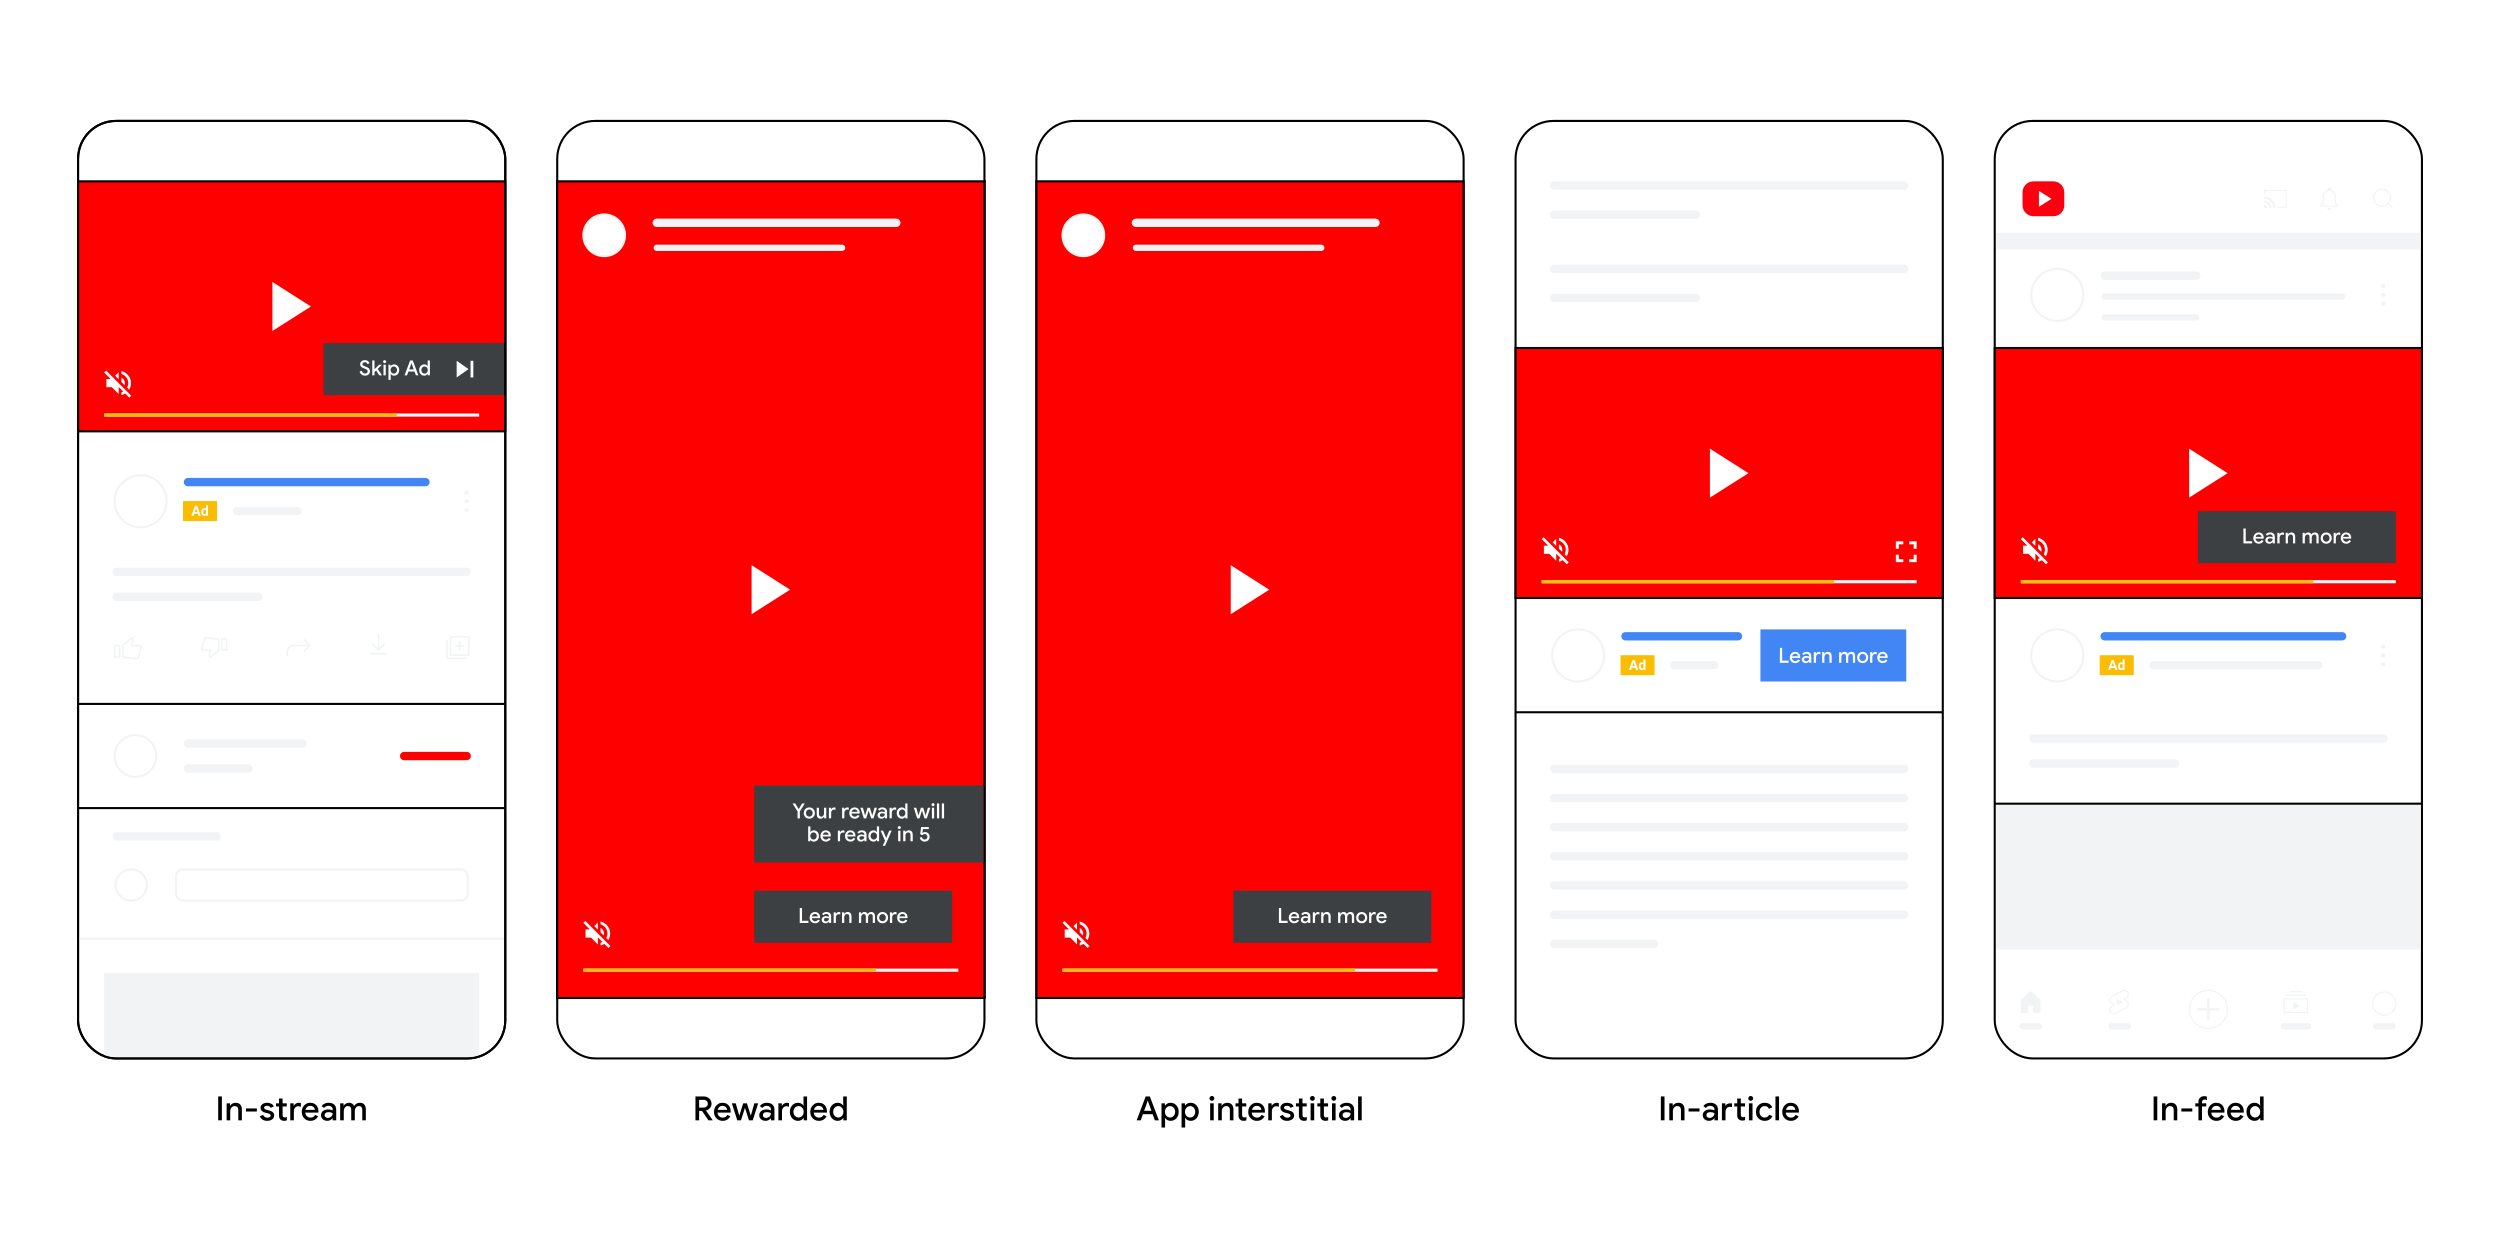 <?xml version="1.0" encoding="UTF-8"?>
<svg xmlns="http://www.w3.org/2000/svg" viewBox="0 0 1200 600">
  <defs>
    <style>
      .cls-1 {
        stroke: #4285f4;
      }

      .cls-1, .cls-2, .cls-3, .cls-4, .cls-5, .cls-6, .cls-7 {
        stroke-linecap: round;
      }

      .cls-1, .cls-3, .cls-4, .cls-8, .cls-9, .cls-10, .cls-6, .cls-11, .cls-12, .cls-7 {
        stroke-miterlimit: 10;
      }

      .cls-1, .cls-3, .cls-4, .cls-8, .cls-5, .cls-13, .cls-12, .cls-7 {
        fill: none;
      }

      .cls-1, .cls-3, .cls-7 {
        stroke-width: 4px;
      }

      .cls-14 {
        fill: #4285f4;
      }

      .cls-2 {
        stroke: #fbbc04;
        stroke-width: .564px;
      }

      .cls-2, .cls-5, .cls-13 {
        stroke-linejoin: round;
      }

      .cls-2, .cls-15 {
        fill: #fbbc04;
      }

      .cls-16, .cls-9, .cls-10, .cls-17, .cls-6 {
        fill: #fff;
      }

      .cls-16, .cls-18 {
        fill-rule: evenodd;
      }

      .cls-3, .cls-4, .cls-8, .cls-9, .cls-5, .cls-13, .cls-6 {
        stroke: #f1f3f4;
      }

      .cls-4 {
        stroke-width: 3px;
      }

      .cls-8 {
        stroke-width: .622px;
      }

      .cls-9 {
        stroke-width: 1px;
      }

      .cls-5, .cls-13 {
        stroke-width: .748px;
      }

      .cls-13 {
        stroke-linecap: square;
      }

      .cls-10, .cls-11, .cls-12 {
        stroke: #000;
      }

      .cls-11 {
        fill: red;
      }

      .cls-19 {
        fill: #f8f9fa;
      }

      .cls-20, .cls-18 {
        fill: #f1f3f4;
      }

      .cls-21 {
        fill: #3c4043;
      }

      .cls-7 {
        stroke: red;
      }

      .cls-22 {
        fill: #fb000f;
      }
    </style>
  </defs>
  <g id="Graphic">
    <rect class="cls-17" width="1200" height="600"/>
    <g>
      <g id="In-stream">
        <rect class="cls-10" x="37.468" y="58.044" width="205.063" height="450" rx="18.228" ry="18.228"/>
        <g id="YT_screen" data-name="YT screen">
          <rect class="cls-11" x="37.468" y="87.044" width="205.063" height="120"/>
          <g>
            <rect class="cls-19" x="50" y="198.472" width="180" height="1.5" transform="translate(280 398.444) rotate(180)"/>
            <rect class="cls-15" x="50" y="198.472" width="140.429" height="1.5" transform="translate(240.429 398.444) rotate(180)"/>
          </g>
          <path class="cls-17" d="M50.932,177.863l-.932.926,3.138,3.138h-2.081v3.939h2.626l3.283,3.283v-3.394l2.18,2.18c-.276.151-.558.276-.867.368v1.353c.657-.151,1.267-.42,1.819-.768l1.976,1.976.926-.926-12.068-12.074ZM56.966,178.645l-1.7,1.7,1.7,1.694v-3.394ZM59.921,183.897c0-1.162-.67-2.16-1.641-2.646v2.101l1.484,1.484c.099-.295.158-.611.158-.939ZM61.562,183.897c0,.788-.203,1.536-.551,2.186l.959.959c.571-.913.906-1.989.906-3.145,0-2.81-1.963-5.161-4.596-5.758v1.353c1.897.565,3.283,2.324,3.283,4.406Z"/>
          <rect class="cls-21" x="155.28" y="164.677" width="86.719" height="25"/>
          <path class="cls-16" d="M224.867,177.177l-5.667,3.998v-7.996l5.667,3.998ZM227.2,181.175h-1.334v-7.996h1.334v7.996Z"/>
          <path class="cls-17" d="M130.754,135.342v23.536s18.492-11.768,18.492-11.768l-18.492-11.768Z"/>
        </g>
        <g id="Ad_1" data-name="Ad 1">
          <circle class="cls-6" cx="67.5" cy="240.614" r="12.5"/>
          <line class="cls-1" x1="90.229" y1="231.409" x2="204.229" y2="231.409"/>
          <line class="cls-3" x1="113.729" y1="245.307" x2="142.729" y2="245.307"/>
          <g>
            <rect class="cls-2" x="88.124" y="240.796" width="15.789" height="9.022"/>
            <path class="cls-17" d="M94.981,246.571h-1.738l-.33.991h-1.054l1.791-4.811h.918l1.801,4.811h-1.054l-.334-.991ZM93.511,245.768h1.203l-.605-1.801-.598,1.801Z"/>
            <path class="cls-17" d="M96.607,245.749c0-.557.124-1.001.373-1.331.251-.33.594-.496,1.028-.496.348,0,.635.13.862.39v-1.824h.958v5.075h-.862l-.046-.38c-.238.297-.544.446-.918.446-.421,0-.759-.165-1.014-.496-.253-.333-.38-.794-.38-1.384ZM97.562,245.818c0,.335.058.591.175.77.117.178.286.268.509.268.295,0,.503-.124.624-.373v-1.411c-.119-.249-.325-.373-.618-.373-.46,0-.691.373-.691,1.12Z"/>
          </g>
          <circle class="cls-20" cx="223.972" cy="236.36" r="1.028"/>
          <circle class="cls-20" cx="223.972" cy="240.614" r="1.028"/>
          <path class="cls-20" d="M225,244.867c0,.568-.46,1.028-1.028,1.028s-1.028-.46-1.028-1.028.46-1.028,1.028-1.028,1.028.46,1.028,1.028Z"/>
          <line class="cls-3" x1="56" y1="274.473" x2="224" y2="274.473"/>
          <line class="cls-3" x1="56" y1="286.473" x2="124" y2="286.473"/>
        </g>
        <g id="Icons">
          <g>
            <rect class="cls-5" x="106.492" y="306.759" width="2.27" height="5.174"/>
            <path class="cls-5" d="M100.88,315.629l4.099-3.559v-5.311l-5.736-.623c-.614-.067-1.184.322-1.33.909l-1.071,4.282c-.095.378.199.743.597.743h3.757c-1.192,1.476-.688,2.944-.315,3.559Z"/>
          </g>
          <g>
            <rect class="cls-5" x="55" y="309.947" width="2.412" height="5.498"/>
            <path class="cls-5" d="M63.374,306.02l-4.355,3.781v5.643l6.162.669c.614.067,1.184-.322,1.33-.909l1.166-4.66c.095-.378-.199-.743-.597-.743h-4.041c1.267-1.569.731-3.128.335-3.781Z"/>
          </g>
          <path class="cls-5" d="M137.89,314.609v-1.694h0c0-1.706,1.375-3.088,3.071-3.088h7.8M148.762,309.826l-2.718-2.733M148.762,309.826l-2.718,2.733"/>
          <g>
            <path class="cls-5" d="M181.679,304.473v7.495M181.679,311.968l2.765-2.781M181.679,311.968l-2.765-2.781"/>
            <line class="cls-13" x1="177.89" y1="313.769" x2="185.468" y2="313.769"/>
          </g>
          <g>
            <rect class="cls-5" x="216.268" y="305.661" width="8.732" height="8.781"/>
            <polyline class="cls-5" points="223.328 316.041 214.596 316.041 214.596 307.261"/>
            <g>
              <line class="cls-5" x1="220.634" y1="308.142" x2="220.634" y2="311.96"/>
              <line class="cls-5" x1="218.736" y1="310.051" x2="222.532" y2="310.051"/>
            </g>
          </g>
        </g>
        <g id="User">
          <circle class="cls-6" cx="65" cy="362.886" r="10"/>
          <line class="cls-7" x1="194" y1="362.886" x2="224" y2="362.886"/>
          <line class="cls-3" x1="90.229" y1="356.886" x2="145.229" y2="356.886"/>
          <line class="cls-3" x1="90.229" y1="368.886" x2="119.229" y2="368.886"/>
        </g>
        <line id="Linebreak_1" data-name="Linebreak 1" class="cls-12" x1="37.468" y1="337.886" x2="242.532" y2="337.886"/>
        <line id="Linebreak_2" data-name="Linebreak 2" class="cls-12" x1="37.468" y1="387.886" x2="242.532" y2="387.886"/>
        <g>
          <line class="cls-3" x1="56" y1="401.473" x2="104" y2="401.473"/>
          <circle class="cls-6" cx="63" cy="424.822" r="7.5"/>
          <rect class="cls-6" x="84.5" y="417.322" width="140" height="15" rx="3.113" ry="3.113"/>
        </g>
        <line class="cls-9" x1="38" y1="450.616" x2="242" y2="450.616"/>
        <path class="cls-20" d="M55.696,507.544h168.607c1.994,0,3.906-.346,5.696-.956v-39.55H50v39.55c1.791.61,3.702.956,5.696.956Z"/>
        <rect class="cls-12" x="37.468" y="58.044" width="205.063" height="450" rx="18.228" ry="18.228"/>
      </g>
      <g id="Rewarded">
        <rect class="cls-11" x="267.468" y="87.044" width="205.063" height="392"/>
        <rect class="cls-10" x="267.468" y="58.044" width="205.063" height="450" rx="18.228" ry="18.228"/>
        <rect class="cls-11" x="267.468" y="87.044" width="205.063" height="392"/>
        <rect class="cls-21" x="362.032" y="377.044" width="110" height="37"/>
        <rect class="cls-21" x="362.032" y="427.544" width="95" height="25"/>
        <g>
          <rect class="cls-19" x="280" y="464.931" width="180" height="1.5" transform="translate(740 931.361) rotate(180)"/>
          <rect class="cls-15" x="280" y="464.931" width="140.429" height="1.5" transform="translate(700.429 931.361) rotate(180)"/>
        </g>
        <path id="volume" class="cls-17" d="M280.932,442.044l-.932.926,3.138,3.138h-2.081v3.939h2.626l3.283,3.283v-3.394l2.18,2.18c-.276.151-.558.276-.867.368v1.353c.657-.151,1.267-.42,1.819-.768l1.976,1.976.926-.926-12.068-12.074ZM286.966,442.826l-1.7,1.7,1.7,1.694v-3.394ZM289.921,448.078c0-1.162-.67-2.16-1.641-2.646v2.101l1.484,1.484c.099-.295.158-.611.158-.939ZM291.562,448.078c0,.788-.203,1.536-.551,2.186l.959.959c.571-.913.906-1.989.906-3.145,0-2.81-1.963-5.161-4.596-5.758v1.353c1.897.565,3.283,2.324,3.283,4.406Z"/>
        <path class="cls-17" d="M360.754,271.276v23.536s18.492-11.768,18.492-11.768l-18.492-11.768Z"/>
        <g>
          <circle class="cls-6" cx="290" cy="112.945" r="10"/>
          <line class="cls-3" x1="315.229" y1="106.945" x2="430.229" y2="106.945"/>
          <line class="cls-4" x1="315.229" y1="118.945" x2="404.229" y2="118.945"/>
        </g>
      </g>
      <g id="App_interstitial" data-name="App interstitial">
        <rect class="cls-10" x="497.468" y="58.044" width="205.063" height="450" rx="18.228" ry="18.228"/>
        <rect class="cls-11" x="497.468" y="87.044" width="205.063" height="392"/>
        <circle class="cls-6" cx="520" cy="112.945" r="10"/>
        <line class="cls-3" x1="545.229" y1="106.945" x2="660.229" y2="106.945"/>
        <line class="cls-4" x1="545.229" y1="118.945" x2="634.229" y2="118.945"/>
        <rect class="cls-21" x="592.032" y="427.544" width="95" height="25"/>
        <g>
          <g>
            <rect class="cls-19" x="510" y="464.931" width="180" height="1.5" transform="translate(1200 931.361) rotate(180)"/>
            <rect class="cls-15" x="510" y="464.931" width="140.429" height="1.5" transform="translate(1160.429 931.361) rotate(180)"/>
          </g>
          <path id="volume-2" data-name="volume" class="cls-17" d="M510.932,442.044l-.932.926,3.138,3.138h-2.081v3.939h2.626l3.283,3.283v-3.394l2.18,2.18c-.276.151-.558.276-.867.368v1.353c.657-.151,1.267-.42,1.819-.768l1.976,1.976.926-.926-12.068-12.074ZM516.966,442.826l-1.7,1.7,1.7,1.694v-3.394ZM519.921,448.078c0-1.162-.67-2.16-1.641-2.646v2.101l1.484,1.484c.099-.295.158-.611.158-.939ZM521.562,448.078c0,.788-.203,1.536-.551,2.186l.959.959c.571-.913.906-1.989.906-3.145,0-2.81-1.963-5.161-4.596-5.758v1.353c1.897.565,3.283,2.324,3.283,4.406Z"/>
        </g>
        <path class="cls-17" d="M590.754,271.276v23.536s18.492-11.768,18.492-11.768l-18.492-11.768Z"/>
      </g>
      <g id="In_article" data-name="In article">
        <rect class="cls-10" x="727.468" y="58.044" width="205.063" height="450" rx="18.228" ry="18.228"/>
        <g id="YT_screen-2" data-name="YT screen">
          <rect class="cls-11" x="727.468" y="167.044" width="205.063" height="120"/>
          <g>
            <rect class="cls-19" x="740" y="278.472" width="180" height="1.5" transform="translate(1660 558.444) rotate(180)"/>
            <rect class="cls-15" x="740" y="278.472" width="140.429" height="1.5" transform="translate(1620.429 558.444) rotate(180)"/>
          </g>
          <path class="cls-17" d="M740.932,257.863l-.932.926,3.138,3.138h-2.081v3.939h2.626l3.283,3.283v-3.394l2.18,2.18c-.276.151-.558.276-.867.368v1.353c.657-.151,1.267-.42,1.819-.768l1.976,1.976.926-.926-12.068-12.074ZM746.966,258.645l-1.7,1.7,1.7,1.694v-3.394ZM749.921,263.897c0-1.162-.67-2.16-1.641-2.646v2.101l1.484,1.484c.099-.295.158-.611.158-.939ZM751.562,263.897c0,.788-.203,1.536-.551,2.186l.959.959c.571-.913.906-1.989.906-3.145,0-2.81-1.963-5.161-4.596-5.758v1.353c1.897.565,3.283,2.324,3.283,4.406Z"/>
          <path class="cls-17" d="M820.754,215.342v23.536s18.492-11.768,18.492-11.768l-18.492-11.768Z"/>
          <path class="cls-17" d="M911.429,266.265h-1.429v3.571h3.571v-1.429h-2.143v-2.143ZM910,263.408h1.429v-2.143h2.143v-1.429h-3.571v3.571ZM918.571,268.408h-2.143v1.429h3.571v-3.571h-1.429v2.143ZM916.429,259.836v1.429h2.143v2.143h1.429v-3.571h-3.571Z"/>
        </g>
        <g id="Abstractions">
          <line class="cls-3" x1="746" y1="89.044" x2="914" y2="89.044"/>
          <line class="cls-3" x1="746" y1="103.044" x2="814" y2="103.044"/>
          <line class="cls-3" x1="746" y1="129.044" x2="914" y2="129.044"/>
          <line class="cls-3" x1="746" y1="143.044" x2="814" y2="143.044"/>
          <line class="cls-3" x1="746" y1="369.044" x2="914" y2="369.044"/>
          <line class="cls-3" x1="746" y1="383.044" x2="914" y2="383.044"/>
          <line class="cls-3" x1="746" y1="397.044" x2="914" y2="397.044"/>
          <line class="cls-3" x1="746" y1="411.044" x2="914" y2="411.044"/>
          <line class="cls-3" x1="746" y1="425.044" x2="914" y2="425.044"/>
          <line class="cls-3" x1="746" y1="439.044" x2="914" y2="439.044"/>
          <line class="cls-3" x1="746" y1="453.044" x2="794" y2="453.044"/>
        </g>
        <g id="Ad_1-2" data-name="Ad 1">
          <circle class="cls-6" cx="757.5" cy="314.614" r="12.5"/>
          <line class="cls-1" x1="780.229" y1="305.409" x2="834.229" y2="305.409"/>
          <line class="cls-3" x1="803.729" y1="319.307" x2="822.729" y2="319.307"/>
          <g>
            <rect class="cls-2" x="778.124" y="314.796" width="15.789" height="9.022"/>
            <path class="cls-17" d="M784.981,320.571h-1.738l-.33.991h-1.054l1.791-4.811h.918l1.801,4.811h-1.054l-.334-.991ZM783.511,319.768h1.203l-.605-1.801-.598,1.801Z"/>
            <path class="cls-17" d="M786.607,319.748c0-.557.124-1.001.373-1.331.251-.33.594-.496,1.028-.496.348,0,.635.13.862.39v-1.824h.958v5.075h-.862l-.046-.38c-.238.297-.544.446-.918.446-.421,0-.759-.165-1.014-.496-.253-.333-.38-.794-.38-1.384ZM787.562,319.818c0,.335.058.591.175.77.117.178.286.268.509.268.295,0,.503-.124.624-.373v-1.411c-.119-.249-.325-.373-.618-.373-.46,0-.691.373-.691,1.12Z"/>
          </g>
          <rect class="cls-14" x="845" y="302.114" width="70" height="25"/>
        </g>
        <line class="cls-12" x1="727.468" y1="341.886" x2="932.532" y2="341.886"/>
      </g>
      <g id="In-feed">
        <rect class="cls-10" x="957.468" y="58.044" width="205.063" height="450" rx="18.228" ry="18.228"/>
        <g id="YT_screen-3" data-name="YT screen">
          <rect class="cls-11" x="957.468" y="167.044" width="205.063" height="120"/>
          <g>
            <rect class="cls-19" x="970" y="278.472" width="180" height="1.5" transform="translate(2120 558.444) rotate(180)"/>
            <rect class="cls-15" x="970" y="278.472" width="140.429" height="1.5" transform="translate(2080.429 558.444) rotate(180)"/>
          </g>
          <path class="cls-17" d="M970.932,257.863l-.932.926,3.138,3.138h-2.081v3.939h2.626l3.283,3.283v-3.394l2.18,2.18c-.276.151-.558.276-.867.368v1.353c.657-.151,1.267-.42,1.819-.768l1.976,1.976.926-.926-12.068-12.074ZM976.966,258.645l-1.7,1.7,1.7,1.694v-3.394ZM979.921,263.897c0-1.162-.67-2.16-1.641-2.646v2.101l1.484,1.484c.099-.295.158-.611.158-.939ZM981.562,263.897c0,.788-.203,1.536-.551,2.186l.959.959c.571-.913.906-1.989.906-3.145,0-2.81-1.963-5.161-4.596-5.758v1.353c1.897.565,3.283,2.324,3.283,4.406Z"/>
          <path class="cls-17" d="M1050.754,215.342v23.536s18.492-11.768,18.492-11.768l-18.492-11.768Z"/>
        </g>
        <g id="Ad_1-3" data-name="Ad 1">
          <circle class="cls-6" cx="987.5" cy="314.614" r="12.5"/>
          <line class="cls-1" x1="1010.229" y1="305.409" x2="1124.229" y2="305.409"/>
          <line class="cls-3" x1="1033.729" y1="319.307" x2="1112.729" y2="319.307"/>
          <g>
            <rect class="cls-2" x="1008.124" y="314.796" width="15.789" height="9.022"/>
            <path class="cls-17" d="M1014.981,320.571h-1.738l-.33.991h-1.054l1.791-4.811h.918l1.801,4.811h-1.054l-.334-.991ZM1013.511,319.768h1.203l-.605-1.801-.598,1.801Z"/>
            <path class="cls-17" d="M1016.607,319.748c0-.557.124-1.001.373-1.331.251-.33.594-.496,1.028-.496.348,0,.635.13.862.39v-1.824h.958v5.075h-.862l-.046-.38c-.238.297-.544.446-.918.446-.421,0-.759-.165-1.014-.496-.253-.333-.38-.794-.38-1.384ZM1017.562,319.818c0,.335.058.591.175.77.117.178.286.268.509.268.295,0,.503-.124.624-.373v-1.411c-.119-.249-.325-.373-.618-.373-.46,0-.691.373-.691,1.12Z"/>
          </g>
          <circle class="cls-20" cx="1143.972" cy="310.36" r="1.028"/>
          <circle class="cls-20" cx="1143.972" cy="314.614" r="1.028"/>
          <path class="cls-20" d="M1145,318.867c0,.568-.46,1.028-1.028,1.028s-1.028-.46-1.028-1.028.46-1.028,1.028-1.028,1.028.46,1.028,1.028Z"/>
        </g>
        <g id="Ad_1-4" data-name="Ad 1">
          <circle class="cls-6" cx="987.5" cy="141.544" r="12.5"/>
          <line class="cls-3" x1="1010.229" y1="132.34" x2="1054.229" y2="132.34"/>
          <line class="cls-4" x1="1010.229" y1="142.34" x2="1124.229" y2="142.34"/>
          <line class="cls-4" x1="1010.229" y1="152.34" x2="1054.229" y2="152.34"/>
          <circle class="cls-20" cx="1143.972" cy="137.291" r="1.028"/>
          <circle class="cls-20" cx="1143.972" cy="141.544" r="1.028"/>
          <path class="cls-20" d="M1145,145.798c0,.568-.46,1.028-1.028,1.028s-1.028-.46-1.028-1.028.46-1.028,1.028-1.028,1.028.46,1.028,1.028Z"/>
        </g>
        <line class="cls-3" x1="976" y1="354.473" x2="1144" y2="354.473"/>
        <line class="cls-3" x1="976" y1="366.473" x2="1044" y2="366.473"/>
        <rect class="cls-20" x="958.25" y="385.766" width="203.5" height="70"/>
        <rect class="cls-20" x="958.25" y="111.766" width="203.5" height="8"/>
        <line class="cls-12" x1="957.468" y1="385.766" x2="1162.532" y2="385.766"/>
        <g id="Icons-2" data-name="Icons">
          <path class="cls-20" d="M970,486.256v-6.436l4.715-4.102,4.715,4.102v6.436h-3.536v-3.536h-2.357v3.536h-3.536Z"/>
          <path class="cls-20" d="M1015.973,482.512v-3.124l2.947,1.562-2.947,1.562ZM1020.552,479.96c-.454-.189-.707-.295-.707-.295l.843-.448c1.084-.566,1.491-1.904.919-2.982-.572-1.079-1.909-1.491-2.988-.919l-5.004,2.652c-.76.401-1.22,1.202-1.179,2.057.041.837.548,1.574,1.308,1.915.018.006.707.295.707.295l-.837.442c-1.079.572-1.491,1.909-.919,2.988.572,1.079,1.909,1.491,2.988.919l5.01-2.652c.76-.401,1.214-1.202,1.173-2.057-.041-.837-.554-1.579-1.314-1.915ZM1020.417,483.414l-5.01,2.652c-.79.418-1.774.118-2.192-.672-.418-.79-.118-1.774.672-2.192l1.202-.636v-.713l-.407-.165-.654-.271c-.584-.242-.973-.796-1.002-1.42-.029-.625.306-1.214.861-1.509l5.01-2.652c.79-.418,1.774-.118,2.192.672.418.79.118,1.774-.672,2.192l-1.202.636v.713l1.061.436c.584.242.973.796,1.002,1.42.029.625-.306,1.214-.861,1.509Z"/>
          <path class="cls-20" d="M1060,475.648c1.749,0,3.458.519,4.912,1.49,1.453.971,2.587,2.352,3.256,3.968.669,1.615.845,3.393.503,5.107-.341,1.715-1.183,3.29-2.419,4.527-1.236,1.236-2.812,2.078-4.527,2.419-1.714.341-3.492.166-5.107-.503-1.615-.669-2.996-1.802-3.968-3.256-.971-1.454-1.49-3.163-1.49-4.912,0-2.345.931-4.593,2.589-6.251,1.658-1.658,3.907-2.589,6.251-2.589ZM1060,475.058c-1.865,0-3.688.553-5.239,1.589-1.551,1.037-2.759,2.509-3.473,4.232s-.9,3.619-.537,5.448c.364,1.829,1.262,3.51,2.581,4.829,1.319,1.318,2.999,2.217,4.829,2.581,1.829.364,3.725.177,5.448-.537s3.196-1.923,4.232-3.473c1.036-1.551,1.589-3.373,1.589-5.239,0-2.501-.994-4.899-2.762-6.668-1.769-1.768-4.167-2.762-6.668-2.762ZM1065.304,483.899h-4.715v-4.715h-1.179v4.715h-4.715v1.179h4.715v4.715h1.179v-4.715h4.715v-1.179Z"/>
          <path class="cls-20" d="M1100.839,484.488v-3.536l2.947,1.768-2.947,1.768ZM1104.964,475.648h-5.894v.589h5.894v-.589ZM1106.733,477.416h-9.43v.589h9.43v-.589ZM1107.911,479.184h-11.787v7.072h11.787v-7.072ZM1096.713,479.773h10.609v5.894h-10.609v-5.894Z"/>
          <path class="cls-8" d="M1144.452,476.196h0c3.064,0,5.548,2.484,5.548,5.548s-2.484,5.548-5.548,5.548-5.548-2.484-5.548-5.548,2.484-5.548,5.548-5.548Z"/>
          <line class="cls-4" x1="970.752" y1="492.632" x2="978.678" y2="492.632"/>
          <line class="cls-4" x1="1013.483" y1="492.632" x2="1021.409" y2="492.632"/>
          <line class="cls-4" x1="1096.073" y1="492.632" x2="1107.962" y2="492.632"/>
          <line class="cls-4" x1="1140.489" y1="492.632" x2="1148.415" y2="492.632"/>
        </g>
        <g id="Header_icons" data-name="Header icons">
          <path class="cls-20" d="M1097.604,99.736h-4.31v-.539h3.771v-7.543h-9.698v1.616h-.539v-2.155h10.776v8.62ZM1086.828,98.292v1.444h1.471c0-.797-.657-1.444-1.471-1.444ZM1086.828,96.368v.964c1.352,0,2.451,1.078,2.451,2.403h.981c-.005-1.859-1.536-3.367-3.432-3.367ZM1086.828,94.445v.964c2.435,0,4.407,1.94,4.407,4.326h.981c0-2.926-2.414-5.291-5.388-5.291Z"/>
          <path class="cls-20" d="M1117,99.736h2.155c0,.593-.485,1.078-1.078,1.078s-1.078-.485-1.078-1.078ZM1122.387,98.308v.889h-8.62v-.889l1.078-1.013v-2.775c0-1.573.841-2.812,2.155-3.222v-.205c0-.765.803-1.347,1.611-.948.35.172.544.555.544.948v.21c1.315.404,2.155,1.649,2.155,3.222v2.775l1.078,1.008ZM1121.849,98.534l-1.078-1.013v-2.947c0-1.331-.641-2.349-1.686-2.748-.679-.286-1.422-.269-2.069.016-1.013.409-1.633,1.422-1.633,2.732v2.947l-1.078,1.013v.124h7.543v-.124Z"/>
          <path class="cls-18" d="M1146.253,98.117c-.76.672-1.759,1.08-2.853,1.08-2.38,0-4.31-1.93-4.31-4.31s1.93-4.31,4.31-4.31,4.31,1.93,4.31,4.31c0,1.092-.406,2.09-1.076,2.849l2.106,2.106-.381.381-2.106-2.106ZM1147.171,94.887c0,2.083-1.688,3.771-3.771,3.771s-3.771-1.688-3.771-3.771,1.688-3.771,3.771-3.771,3.771,1.688,3.771,3.771Z"/>
        </g>
        <rect class="cls-21" x="1055" y="245.363" width="95" height="25"/>
        <g>
          <path class="cls-22" d="M985.581,103.785h-9.498c-2.87,0-5.261-2.323-5.261-5.261v-6.218c0-2.87,2.323-5.261,5.261-5.261h9.498c2.87,0,5.261,2.323,5.261,5.261v6.218c0,2.938-2.323,5.261-5.261,5.261Z"/>
          <path class="cls-17" d="M978.68,91.622l6.013,3.826-6.013,3.826s0-7.858,0-7.653Z"/>
        </g>
      </g>
    </g>
  </g>
  <g id="Text">
    <g>
      <path d="M104.736,526.291h1.76v11.456h-1.76v-11.456Z"/>
      <path d="M108.784,529.587h1.632v1.12h.096c.235-.405.586-.736,1.056-.992.469-.256.976-.384,1.52-.384.981,0,1.728.291,2.24.872.512.581.768,1.379.768,2.392v5.152h-1.712v-4.928c0-.641-.16-1.117-.48-1.433-.32-.315-.757-.472-1.312-.472-.405,0-.766.112-1.08.336s-.56.522-.736.896c-.176.373-.264.778-.264,1.216v4.384h-1.728v-8.16Z"/>
      <path d="M118.048,532.051h5.248v1.473h-5.248v-1.473Z"/>
      <path d="M125.992,537.395c-.603-.405-1.027-.934-1.272-1.584l1.552-.673c.192.438.464.771.816,1,.352.23.752.345,1.2.345.459,0,.843-.083,1.152-.248.309-.166.464-.413.464-.744,0-.299-.131-.536-.392-.712-.262-.176-.669-.328-1.224-.456l-.976-.225c-.65-.159-1.19-.442-1.616-.848-.427-.405-.64-.917-.64-1.536,0-.469.141-.885.424-1.248.283-.362.662-.643,1.136-.84s.995-.296,1.56-.296c.768,0,1.437.149,2.008.448s.984.735,1.24,1.312l-1.488.672c-.331-.65-.912-.976-1.744-.976-.406,0-.744.086-1.016.256-.272.171-.408.384-.408.64,0,.48.416.827,1.248,1.04l1.184.288c.8.203,1.405.507,1.816.912s.616.907.616,1.504c0,.513-.147.963-.44,1.353-.293.39-.696.69-1.208.903-.512.214-1.078.32-1.696.32-.928,0-1.693-.202-2.296-.607Z"/>
      <path d="M135.384,537.832c-.315-.114-.573-.274-.776-.481-.459-.445-.688-1.075-.688-1.891v-4.369h-1.424v-1.504h1.424v-2.304h1.728v2.304h2v1.504h-2v4.018c0,.459.085.781.256.967.181.208.459.311.832.311.192,0,.357-.023.496-.071.138-.049.293-.126.464-.232v1.68c-.363.16-.795.24-1.296.24-.363,0-.702-.057-1.016-.171Z"/>
      <path d="M139.328,529.587h1.632v1.2h.096c.182-.416.494-.763.936-1.04s.92-.416,1.432-.416c.373,0,.704.059.992.176v1.776c-.438-.192-.859-.288-1.264-.288-.608,0-1.109.235-1.504.706-.395.47-.592,1.042-.592,1.716v4.33h-1.728v-8.16Z"/>
      <path d="M146.856,537.443c-.635-.374-1.131-.889-1.488-1.544-.357-.656-.536-1.395-.536-2.217,0-.778.173-1.501.52-2.168.346-.666.829-1.197,1.448-1.592s1.317-.592,2.096-.592c.821,0,1.53.179,2.128.536.597.357,1.053.851,1.368,1.48.315.63.472,1.345.472,2.144,0,.213-.011.395-.032.544h-6.304c.075.778.352,1.379.832,1.8.48.422,1.04.632,1.68.632.522,0,.97-.12,1.344-.359.373-.24.672-.558.896-.952l1.424.688c-.373.672-.87,1.2-1.488,1.584-.619.385-1.36.576-2.224.576-.79,0-1.502-.186-2.136-.56ZM151.152,532.739c-.021-.299-.118-.598-.288-.896-.171-.298-.418-.546-.744-.744-.325-.197-.728-.296-1.208-.296-.576,0-1.064.177-1.464.528s-.675.821-.824,1.408h4.528Z"/>
      <path d="M155.536,537.659c-.459-.23-.816-.552-1.072-.968-.256-.416-.384-.891-.384-1.425,0-.565.149-1.053.448-1.464.298-.41.704-.725,1.216-.943s1.083-.328,1.712-.328c.48,0,.915.045,1.304.136.389.091.701.195.936.312v-.433c0-.522-.192-.946-.576-1.272s-.88-.488-1.488-.488c-.416,0-.811.094-1.184.28-.373.186-.672.44-.896.76l-1.184-.912c.352-.501.818-.891,1.4-1.168s1.219-.416,1.912-.416c1.173,0,2.083.291,2.728.872.645.581.968,1.395.968,2.44v5.104h-1.68v-1.008h-.096c-.235.362-.571.664-1.008.904-.438.239-.934.359-1.488.359-.586,0-1.109-.114-1.568-.344ZM158.576,536.283c.352-.208.626-.488.824-.84.197-.352.296-.731.296-1.137-.256-.148-.55-.266-.88-.352-.331-.085-.677-.128-1.04-.128-.672,0-1.165.134-1.48.4-.315.267-.472.618-.472,1.056,0,.384.144.698.432.944.288.245.672.367,1.152.367.426,0,.816-.103,1.168-.311Z"/>
      <path d="M163.28,529.587h1.632v1.12h.096c.246-.405.592-.736,1.04-.992.448-.256.939-.384,1.472-.384.586,0,1.096.139,1.528.416.432.277.744.645.936,1.103.288-.458.664-.826,1.128-1.103.464-.277,1.011-.416,1.64-.416.939,0,1.648.285,2.128.856.48.57.72,1.347.72,2.327v5.232h-1.712v-4.944c0-1.258-.534-1.888-1.6-1.888-.587,0-1.064.234-1.432.704s-.552,1.056-.552,1.76v4.368h-1.712v-4.944c0-1.258-.549-1.888-1.648-1.888-.565,0-1.029.237-1.392.712-.362.475-.544,1.065-.544,1.769v4.352h-1.728v-8.16Z"/>
    </g>
    <g>
      <path d="M333.824,526.291h4.016c.693,0,1.32.149,1.88.448s1.002.715,1.328,1.248c.325.533.488,1.136.488,1.808,0,.769-.248,1.448-.744,2.04-.496.592-1.118.989-1.864,1.192l-.016.08,3.152,4.544v.096h-2.032l-3.056-4.496h-1.392v4.496h-1.76v-11.456ZM337.792,531.635c.554,0,1.021-.176,1.4-.527.378-.352.568-.795.568-1.328,0-.491-.173-.92-.52-1.288s-.808-.552-1.384-.552h-2.272v3.695h2.208Z"/>
      <path d="M344.728,537.443c-.635-.374-1.131-.889-1.488-1.544-.357-.656-.536-1.395-.536-2.217,0-.778.173-1.501.52-2.168.346-.666.829-1.197,1.448-1.592s1.317-.592,2.096-.592c.821,0,1.53.179,2.128.536.597.357,1.053.851,1.368,1.48.315.63.472,1.345.472,2.144,0,.213-.011.395-.032.544h-6.304c.075.778.352,1.379.832,1.8.48.422,1.04.632,1.68.632.522,0,.97-.12,1.344-.359.373-.24.672-.558.896-.952l1.424.688c-.373.672-.87,1.2-1.488,1.584-.619.385-1.36.576-2.224.576-.79,0-1.502-.186-2.136-.56ZM349.024,532.739c-.021-.299-.118-.598-.288-.896-.171-.298-.418-.546-.744-.744-.325-.197-.728-.296-1.208-.296-.576,0-1.064.177-1.464.528s-.675.821-.824,1.408h4.528Z"/>
      <path d="M351.28,529.587h1.872l1.68,5.872h.064l1.84-5.872h1.776l1.84,5.872h.064l1.68-5.872h1.84l-2.624,8.16h-1.808l-1.888-5.904h-.065l-1.872,5.904h-1.792l-2.608-8.16Z"/>
      <path d="M365.888,537.659c-.459-.23-.816-.552-1.072-.968-.256-.416-.384-.891-.384-1.425,0-.565.149-1.053.448-1.464.298-.41.704-.725,1.216-.943s1.083-.328,1.712-.328c.48,0,.915.045,1.304.136.389.091.701.195.936.312v-.433c0-.522-.192-.946-.576-1.272s-.88-.488-1.488-.488c-.416,0-.811.094-1.184.28-.373.186-.672.44-.896.76l-1.184-.912c.352-.501.818-.891,1.4-1.168s1.219-.416,1.912-.416c1.173,0,2.083.291,2.728.872.645.581.968,1.395.968,2.44v5.104h-1.68v-1.008h-.096c-.235.362-.571.664-1.008.904-.438.239-.934.359-1.488.359-.586,0-1.109-.114-1.568-.344ZM368.928,536.283c.352-.208.626-.488.824-.84.197-.352.296-.731.296-1.137-.256-.148-.55-.266-.88-.352-.331-.085-.677-.128-1.04-.128-.672,0-1.165.134-1.48.4-.315.267-.472.618-.472,1.056,0,.384.144.698.432.944.288.245.672.367,1.152.367.426,0,.816-.103,1.168-.311Z"/>
      <path d="M373.632,529.587h1.632v1.2h.096c.182-.416.494-.763.936-1.04s.92-.416,1.432-.416c.373,0,.704.059.992.176v1.776c-.438-.192-.859-.288-1.264-.288-.608,0-1.109.235-1.504.706-.395.47-.592,1.042-.592,1.716v4.33h-1.728v-8.16Z"/>
      <path d="M381.056,537.451c-.598-.368-1.067-.883-1.408-1.544s-.512-1.408-.512-2.24.17-1.576.512-2.231c.341-.656.81-1.171,1.408-1.545.597-.373,1.264-.56,2-.56.597,0,1.125.131,1.584.392.459.262.805.584,1.04.969h.096l-.096-1.137v-3.264h1.712v11.456h-1.616v-1.088h-.096c-.235.373-.582.69-1.04.952-.459.261-.987.392-1.584.392-.736,0-1.403-.184-2-.552ZM384.52,536.075c.378-.23.683-.552.912-.968.229-.416.344-.896.344-1.44s-.115-1.023-.344-1.44c-.23-.416-.534-.739-.912-.969-.379-.229-.781-.344-1.208-.344s-.83.115-1.208.344c-.379.23-.683.553-.912.969s-.344.895-.344,1.44.114,1.024.344,1.44.533.738.912.968c.378.23.781.344,1.208.344s.829-.114,1.208-.344Z"/>
      <path d="M390.936,537.443c-.635-.374-1.131-.889-1.488-1.544-.357-.656-.536-1.395-.536-2.217,0-.778.173-1.501.52-2.168.346-.666.829-1.197,1.448-1.592s1.317-.592,2.096-.592c.821,0,1.53.179,2.128.536.597.357,1.053.851,1.368,1.48.315.63.472,1.345.472,2.144,0,.213-.011.395-.032.544h-6.304c.075.778.352,1.379.832,1.8.48.422,1.04.632,1.68.632.522,0,.97-.12,1.344-.359.373-.24.672-.558.896-.952l1.424.688c-.373.672-.87,1.2-1.488,1.584-.619.385-1.36.576-2.224.576-.79,0-1.502-.186-2.136-.56ZM395.232,532.739c-.021-.299-.118-.598-.288-.896-.171-.298-.418-.546-.744-.744-.325-.197-.728-.296-1.208-.296-.576,0-1.064.177-1.464.528s-.675.821-.824,1.408h4.528Z"/>
      <path d="M400.112,537.451c-.598-.368-1.067-.883-1.408-1.544s-.512-1.408-.512-2.24.17-1.576.512-2.231c.341-.656.81-1.171,1.408-1.545.597-.373,1.264-.56,2-.56.597,0,1.125.131,1.584.392.459.262.805.584,1.04.969h.096l-.096-1.137v-3.264h1.712v11.456h-1.616v-1.088h-.096c-.235.373-.582.69-1.04.952-.459.261-.987.392-1.584.392-.736,0-1.403-.184-2-.552ZM403.576,536.075c.378-.23.683-.552.912-.968.229-.416.344-.896.344-1.44s-.115-1.023-.344-1.44c-.23-.416-.534-.739-.912-.969-.379-.229-.781-.344-1.208-.344s-.83.115-1.208.344c-.379.23-.683.553-.912.969s-.344.895-.344,1.44.114,1.024.344,1.44.533.738.912.968c.378.23.781.344,1.208.344s.829-.114,1.208-.344Z"/>
    </g>
    <g>
      <path d="M549.92,526.291h2l4.336,11.456h-1.936l-1.056-2.944h-4.672l-1.056,2.944h-1.935l4.32-11.456ZM552.688,533.171l-1.28-3.512-.432-1.312h-.096l-.432,1.312-1.28,3.512h3.52Z"/>
      <path d="M557.519,529.587h1.632v1.105h.096c.235-.385.584-.707,1.048-.969.464-.261.989-.392,1.576-.392.736,0,1.403.186,2,.56.597.374,1.066.889,1.408,1.545.341.655.512,1.399.512,2.231s-.17,1.579-.512,2.24c-.342.661-.811,1.176-1.408,1.544s-1.264.552-2,.552c-.586,0-1.112-.131-1.576-.392-.464-.262-.814-.579-1.048-.952h-.096l.096,1.136v3.408h-1.728v-11.616ZM562.84,536.075c.378-.23.68-.552.904-.968s.336-.896.336-1.44-.112-1.023-.336-1.44-.525-.739-.904-.969c-.379-.229-.787-.344-1.224-.344-.427,0-.83.115-1.208.344-.379.23-.683.553-.912.969s-.344.895-.344,1.44.114,1.024.344,1.44.533.738.912.968c.378.23.781.344,1.208.344.437,0,.845-.114,1.224-.344Z"/>
      <path d="M567.152,529.587h1.632v1.105h.096c.235-.385.584-.707,1.048-.969.464-.261.989-.392,1.576-.392.736,0,1.403.186,2,.56.597.374,1.066.889,1.408,1.545.341.655.512,1.399.512,2.231s-.17,1.579-.512,2.24c-.342.661-.811,1.176-1.408,1.544s-1.264.552-2,.552c-.586,0-1.112-.131-1.576-.392-.464-.262-.814-.579-1.048-.952h-.096l.096,1.136v3.408h-1.728v-11.616ZM572.472,536.075c.378-.23.68-.552.904-.968s.336-.896.336-1.44-.112-1.023-.336-1.44-.525-.739-.904-.969c-.379-.229-.787-.344-1.224-.344-.427,0-.83.115-1.208.344-.379.23-.683.553-.912.969s-.344.895-.344,1.44.114,1.024.344,1.44.533.738.912.968c.378.23.781.344,1.208.344.437,0,.845-.114,1.224-.344Z"/>
      <path d="M580.904,528.043c-.23-.23-.344-.504-.344-.824,0-.319.114-.592.344-.815.23-.225.504-.336.824-.336s.595.111.824.336c.229.224.344.496.344.815,0,.32-.115.595-.344.824-.23.23-.504.344-.824.344s-.595-.114-.824-.344ZM580.864,529.587h1.728v8.16h-1.728v-8.16Z"/>
      <path d="M584.736,529.587h1.632v1.12h.096c.235-.405.586-.736,1.056-.992.469-.256.976-.384,1.52-.384.981,0,1.728.291,2.24.872.512.581.768,1.379.768,2.392v5.152h-1.712v-4.928c0-.641-.16-1.117-.48-1.433-.32-.315-.757-.472-1.312-.472-.405,0-.766.112-1.08.336s-.56.522-.736.896c-.176.373-.264.778-.264,1.216v4.384h-1.728v-8.16Z"/>
      <path d="M595.944,537.832c-.315-.114-.573-.274-.776-.481-.459-.445-.688-1.075-.688-1.891v-4.369h-1.424v-1.504h1.424v-2.304h1.728v2.304h2v1.504h-2v4.018c0,.459.085.781.256.967.181.208.459.311.832.311.192,0,.357-.023.496-.071.138-.049.293-.126.464-.232v1.68c-.363.16-.795.24-1.296.24-.363,0-.702-.057-1.016-.171Z"/>
      <path d="M601.16,537.443c-.635-.374-1.131-.889-1.488-1.544-.357-.656-.536-1.395-.536-2.217,0-.778.173-1.501.52-2.168.346-.666.829-1.197,1.447-1.592.619-.395,1.318-.592,2.097-.592.821,0,1.53.179,2.128.536s1.053.851,1.368,1.48c.315.63.472,1.345.472,2.144,0,.213-.011.395-.031.544h-6.305c.075.778.352,1.379.832,1.8.48.422,1.04.632,1.68.632.523,0,.971-.12,1.344-.359.374-.24.672-.558.896-.952l1.424.688c-.373.672-.869,1.2-1.488,1.584-.618.385-1.359.576-2.224.576-.79,0-1.501-.186-2.136-.56ZM605.456,532.739c-.021-.299-.118-.598-.288-.896-.171-.298-.418-.546-.744-.744-.325-.197-.728-.296-1.208-.296-.575,0-1.063.177-1.464.528s-.675.821-.824,1.408h4.528Z"/>
      <path d="M608.768,529.587h1.633v1.2h.096c.182-.416.493-.763.935-1.04s.92-.416,1.432-.416c.373,0,.705.059.992.176v1.776c-.438-.192-.858-.288-1.264-.288-.607,0-1.109.235-1.504.706-.395.47-.592,1.042-.592,1.716v4.33h-1.728v-8.16Z"/>
      <path d="M615.544,537.395c-.603-.405-1.026-.934-1.272-1.584l1.553-.673c.191.438.464.771.816,1,.352.23.752.345,1.199.345.459,0,.843-.083,1.152-.248.309-.166.464-.413.464-.744,0-.299-.131-.536-.392-.712-.262-.176-.67-.328-1.225-.456l-.977-.225c-.65-.159-1.19-.442-1.615-.848-.427-.405-.641-.917-.641-1.536,0-.469.142-.885.424-1.248.283-.362.662-.643,1.137-.84s.994-.296,1.56-.296c.768,0,1.437.149,2.008.448.57.299.983.735,1.24,1.312l-1.488.672c-.331-.65-.912-.976-1.744-.976-.406,0-.744.086-1.016.256-.273.171-.408.384-.408.64,0,.48.416.827,1.248,1.04l1.184.288c.8.203,1.405.507,1.816.912.41.405.615.907.615,1.504,0,.513-.146.963-.44,1.353s-.696.69-1.208.903c-.513.214-1.077.32-1.696.32-.928,0-1.693-.202-2.296-.607Z"/>
      <path d="M624.936,537.832c-.315-.114-.572-.274-.775-.481-.459-.445-.688-1.075-.688-1.891v-4.369h-1.424v-1.504h1.424v-2.304h1.728v2.304h2v1.504h-2v4.018c0,.459.085.781.256.967.181.208.458.311.832.311.192,0,.357-.023.496-.071.138-.049.293-.126.464-.232v1.68c-.363.16-.795.24-1.296.24-.362,0-.702-.057-1.017-.171Z"/>
      <path d="M629.127,528.043c-.229-.23-.344-.504-.344-.824,0-.319.115-.592.344-.815.231-.225.505-.336.824-.336.32,0,.596.111.824.336.23.224.344.496.344.815,0,.32-.114.595-.344.824-.229.23-.504.344-.824.344-.319,0-.594-.114-.824-.344ZM629.088,529.587h1.728v8.16h-1.728v-8.16Z"/>
      <path d="M635.208,537.832c-.315-.114-.573-.274-.776-.481-.459-.445-.688-1.075-.688-1.891v-4.369h-1.424v-1.504h1.424v-2.304h1.728v2.304h2v1.504h-2v4.018c0,.459.084.781.256.967.181.208.458.311.832.311.191,0,.357-.023.496-.071.138-.049.293-.126.463-.232v1.68c-.362.16-.795.24-1.295.24-.363,0-.702-.057-1.017-.171Z"/>
      <path d="M639.399,528.043c-.23-.23-.344-.504-.344-.824,0-.319.114-.592.344-.815.23-.225.505-.336.824-.336s.595.111.824.336c.23.224.344.496.344.815,0,.32-.114.595-.344.824s-.505.344-.824.344-.595-.114-.824-.344ZM639.359,529.587h1.728v8.16h-1.728v-8.16Z"/>
      <path d="M644.144,537.659c-.459-.23-.816-.552-1.072-.968s-.385-.891-.385-1.425c0-.565.15-1.053.449-1.464.298-.41.703-.725,1.215-.943.513-.219,1.083-.328,1.713-.328.479,0,.914.045,1.304.136s.701.195.936.312v-.433c0-.522-.193-.946-.576-1.272-.385-.325-.881-.488-1.488-.488-.416,0-.81.094-1.184.28-.374.186-.672.44-.896.76l-1.184-.912c.352-.501.818-.891,1.399-1.168s1.219-.416,1.912-.416c1.173,0,2.083.291,2.728.872.645.581.969,1.395.969,2.44v5.104h-1.68v-1.008h-.097c-.235.362-.571.664-1.008.904-.438.239-.934.359-1.488.359-.587,0-1.109-.114-1.567-.344ZM647.184,536.283c.352-.208.627-.488.824-.84.197-.352.297-.731.297-1.137-.257-.148-.551-.266-.881-.352-.33-.085-.678-.128-1.039-.128-.673,0-1.166.134-1.48.4s-.473.618-.473,1.056c0,.384.144.698.433.944.288.245.672.367,1.151.367.427,0,.816-.103,1.168-.311Z"/>
      <path d="M651.888,526.291h1.728v11.456h-1.728v-11.456Z"/>
    </g>
    <g>
      <path d="M797.208,526.291h1.761v11.456h-1.761v-11.456Z"/>
      <path d="M801.256,529.587h1.633v1.12h.096c.234-.405.586-.736,1.056-.992s.976-.384,1.52-.384c.981,0,1.728.291,2.239.872.513.581.769,1.379.769,2.392v5.152h-1.713v-4.928c0-.641-.159-1.117-.479-1.433-.319-.315-.757-.472-1.312-.472-.406,0-.766.112-1.08.336s-.56.522-.736.896c-.176.373-.264.778-.264,1.216v4.384h-1.728v-8.16Z"/>
      <path d="M810.52,532.051h5.248v1.473h-5.248v-1.473Z"/>
      <path d="M818.775,537.659c-.459-.23-.815-.552-1.071-.968-.257-.416-.384-.891-.384-1.425,0-.565.148-1.053.447-1.464.299-.41.704-.725,1.217-.943.512-.219,1.082-.328,1.711-.328.48,0,.915.045,1.305.136.389.091.701.195.935.312v-.433c0-.522-.191-.946-.576-1.272-.383-.325-.879-.488-1.487-.488-.416,0-.811.094-1.185.28s-.672.44-.895.76l-1.185-.912c.352-.501.818-.891,1.4-1.168s1.219-.416,1.912-.416c1.174,0,2.082.291,2.728.872.644.581.967,1.395.967,2.44v5.104h-1.68v-1.008h-.096c-.234.362-.57.664-1.008.904-.438.239-.934.359-1.488.359-.586,0-1.109-.114-1.568-.344ZM821.816,536.283c.352-.208.626-.488.823-.84.197-.352.296-.731.296-1.137-.256-.148-.549-.266-.88-.352-.331-.085-.677-.128-1.04-.128-.672,0-1.165.134-1.48.4-.315.267-.471.618-.471,1.056,0,.384.144.698.432.944.287.245.672.367,1.152.367.426,0,.815-.103,1.168-.311Z"/>
      <path d="M826.519,529.587h1.633v1.2h.096c.203-.438.531-.746.984-.928s.941-.273,1.464-.273c.288,0,.512.021.672.065v1.728c-.214-.074-.501-.112-.864-.112-.683,0-1.228.212-1.64.635s-.616.995-.616,1.717v4.129h-1.728v-8.16ZM835.336,537.707c-.309-.112-.565-.27-.768-.472-.47-.438-.704-1.057-.704-1.856v-4.288h-1.424v-1.504h1.424v-2.304h1.728v2.304h2v1.504h-2v3.92c0,.448.086.763.256.944.182.203.459.304.832.304.192,0,.357-.023.496-.071.139-.049.293-.126.465-.232v1.68c-.363.16-.79.24-1.28.24-.374,0-.715-.056-1.024-.168Z"/>
      <path d="M839.519,528.043c-.229-.23-.344-.504-.344-.824,0-.319.115-.592.344-.815.231-.225.505-.336.824-.336.32,0,.596.111.824.336.23.224.344.496.344.815,0,.32-.114.595-.344.824-.229.23-.504.344-.824.344-.319,0-.594-.114-.824-.344ZM839.481,529.587h1.728v8.16h-1.728v-8.16Z"/>
      <path d="M844.872,537.443c-.64-.374-1.139-.889-1.496-1.544-.357-.656-.536-1.4-.536-2.232s.179-1.576.536-2.231c.357-.656.856-1.171,1.496-1.545.64-.373,1.365-.56,2.177-.56.895,0,1.655.2,2.279.6.624.4,1.074.952,1.352,1.656l-1.567.641c-.384-.875-1.083-1.312-2.097-1.312-.447,0-.861.115-1.239.344-.379.23-.678.553-.895.969-.219.416-.328.895-.328,1.44s.109,1.024.328,1.44c.218.416.517.738.895.968.378.23.792.344,1.239.344.513,0,.953-.114,1.32-.344.368-.23.653-.562.856-1l1.552.672c-.32.693-.795,1.243-1.424,1.648-.63.405-1.387.607-2.272.607-.811,0-1.537-.186-2.177-.56Z"/>
      <path d="M852.216,526.291h1.728v11.456h-1.728v-11.456Z"/>
      <path d="M857.488,537.443c-.635-.374-1.131-.889-1.488-1.544-.357-.656-.535-1.395-.535-2.217,0-.778.172-1.501.519-2.168.346-.666.829-1.197,1.447-1.592.619-.395,1.318-.592,2.097-.592.821,0,1.53.179,2.128.536s1.053.851,1.368,1.48c.315.63.472,1.345.472,2.144,0,.213-.011.395-.031.544h-6.305c.074.778.352,1.379.832,1.8.48.422,1.04.632,1.68.632.523,0,.971-.12,1.344-.359.374-.24.672-.558.896-.952l1.424.688c-.373.672-.869,1.2-1.488,1.584-.618.385-1.359.576-2.224.576-.79,0-1.501-.186-2.136-.56ZM861.784,532.739c-.021-.299-.118-.598-.288-.896-.171-.298-.418-.546-.744-.744-.325-.197-.728-.296-1.208-.296-.575,0-1.063.177-1.464.528s-.675.821-.824,1.408h4.528Z"/>
    </g>
    <g>
      <path d="M1033.736,526.291h1.76v11.456h-1.76v-11.456Z"/>
      <path d="M1037.783,529.587h1.633v1.12h.096c.234-.405.586-.736,1.057-.992.469-.256.976-.384,1.52-.384.981,0,1.728.291,2.24.872s.768,1.379.768,2.392v5.152h-1.712v-4.928c0-.641-.159-1.117-.479-1.433-.32-.315-.758-.472-1.312-.472-.405,0-.766.112-1.08.336s-.56.522-.736.896c-.176.373-.264.778-.264,1.216v4.384h-1.728v-8.16Z"/>
      <path d="M1047.049,532.051h5.248v1.473h-5.248v-1.473Z"/>
      <path d="M1055.24,531.091h-1.488v-1.504h1.488v-.672c0-.854.264-1.525.791-2.016.528-.491,1.197-.736,2.008-.736.459,0,.881.065,1.265.192v1.68c-.192-.074-.374-.136-.544-.185-.171-.048-.363-.071-.576-.071-.352,0-.645.111-.88.336-.235.224-.352.539-.352.943v.528h2.049v1.504h-2.049v6.656h-1.711v-6.656Z"/>
      <path d="M1061.744,537.443c-.635-.374-1.131-.889-1.488-1.544-.357-.656-.535-1.395-.535-2.217,0-.778.172-1.501.519-2.168.346-.666.829-1.197,1.447-1.592.619-.395,1.318-.592,2.097-.592.821,0,1.53.179,2.128.536s1.053.851,1.368,1.48c.315.63.472,1.345.472,2.144,0,.213-.011.395-.031.544h-6.305c.074.778.352,1.379.832,1.8.48.422,1.04.632,1.68.632.523,0,.971-.12,1.344-.359.374-.24.672-.558.896-.952l1.424.688c-.373.672-.869,1.2-1.488,1.584-.618.385-1.359.576-2.224.576-.79,0-1.501-.186-2.136-.56ZM1066.04,532.739c-.021-.299-.118-.598-.288-.896-.171-.298-.418-.546-.744-.744-.325-.197-.728-.296-1.208-.296-.575,0-1.063.177-1.464.528s-.675.821-.824,1.408h4.528Z"/>
      <path d="M1071.023,537.443c-.635-.374-1.131-.889-1.488-1.544-.357-.656-.535-1.395-.535-2.217,0-.778.173-1.501.519-2.168.347-.666.83-1.197,1.448-1.592s1.317-.592,2.097-.592c.82,0,1.529.179,2.127.536s1.054.851,1.369,1.48c.315.63.471,1.345.471,2.144,0,.213-.01.395-.031.544h-6.305c.075.778.352,1.379.832,1.8.48.422,1.041.632,1.681.632.522,0,.97-.12,1.344-.359.374-.24.672-.558.895-.952l1.425.688c-.374.672-.87,1.2-1.488,1.584-.618.385-1.36.576-2.224.576-.79,0-1.502-.186-2.137-.56ZM1075.32,532.739c-.021-.299-.118-.598-.289-.896-.17-.298-.418-.546-.744-.744-.324-.197-.727-.296-1.207-.296-.576,0-1.065.177-1.465.528-.399.352-.674.821-.823,1.408h4.528Z"/>
      <path d="M1080.2,537.451c-.598-.368-1.067-.883-1.408-1.544s-.512-1.408-.512-2.24.171-1.576.512-2.231c.341-.656.81-1.171,1.408-1.545.597-.373,1.264-.56,2-.56.597,0,1.125.131,1.584.392.458.262.806.584,1.04.969h.096l-.096-1.137v-3.264h1.712v11.456h-1.616v-1.088h-.096c-.234.373-.582.69-1.04.952-.459.261-.987.392-1.584.392-.736,0-1.403-.184-2-.552ZM1083.664,536.075c.379-.23.683-.552.912-.968.229-.416.344-.896.344-1.44s-.115-1.023-.344-1.44c-.23-.416-.533-.739-.912-.969-.379-.229-.781-.344-1.208-.344s-.829.115-1.208.344c-.379.23-.683.553-.912.969s-.344.895-.344,1.44.114,1.024.344,1.44.533.738.912.968.781.344,1.208.344.829-.114,1.208-.344Z"/>
    </g>
    <g>
      <path class="cls-17" d="M173.59,179.814c-.474-.347-.804-.833-.99-1.46l1.04-.42c.107.4.297.727.57.981.273.253.603.38.99.38.36,0,.665-.094.915-.28s.375-.443.375-.769c0-.301-.11-.549-.33-.745-.22-.196-.6-.389-1.14-.575l-.45-.16c-.487-.173-.892-.415-1.215-.725-.324-.31-.485-.722-.485-1.235,0-.353.095-.68.285-.98.19-.301.457-.537.8-.71.343-.174.732-.261,1.165-.261.62,0,1.117.152,1.49.455.373.304.626.645.76,1.025l-.99.42c-.067-.24-.207-.446-.42-.62-.213-.173-.49-.26-.83-.26-.327,0-.604.087-.83.26-.227.174-.34.394-.34.66,0,.247.102.451.305.615.204.163.519.318.945.465l.46.16c.613.213,1.086.489,1.42.83.333.34.5.793.5,1.359,0,.467-.119.858-.355,1.175-.237.317-.54.552-.91.705s-.749.231-1.135.231c-.594,0-1.127-.174-1.6-.52Z"/>
      <path class="cls-17" d="M178.68,173.014h1.08v4.2h.04l2.12-2.14h1.34v.06l-1.97,1.96,2.04,3.021v.06h-1.28l-1.52-2.34-.77.769v1.57h-1.08v-7.16Z"/>
      <path class="cls-17" d="M184.105,174.108c-.143-.143-.215-.315-.215-.515s.072-.37.215-.51c.144-.141.315-.21.515-.21s.372.069.515.21c.143.14.215.31.215.51s-.072.372-.215.515c-.144.144-.315.216-.515.216s-.372-.072-.515-.216ZM184.08,175.074h1.08v5.1h-1.08v-5.1Z"/>
      <path class="cls-17" d="M186.459,175.074h1.02v.69h.06c.146-.24.365-.441.655-.605.29-.164.618-.245.985-.245.46,0,.876.116,1.25.35.373.233.666.555.88.965s.32.875.32,1.395c0,.519-.106.986-.32,1.399-.213.414-.507.735-.88.966-.373.23-.79.345-1.25.345-.367,0-.695-.082-.985-.245s-.509-.361-.655-.595h-.06l.06.71v2.13h-1.08v-7.26ZM189.785,179.129c.236-.144.425-.345.565-.606.14-.26.21-.56.21-.899s-.07-.641-.21-.9-.329-.461-.565-.605c-.237-.144-.492-.215-.765-.215-.267,0-.519.071-.755.215-.237.144-.427.345-.57.605-.144.26-.215.56-.215.9s.072.64.215.899c.143.261.333.462.57.606.236.144.488.215.755.215.273,0,.528-.071.765-.215Z"/>
      <path class="cls-17" d="M196.87,173.014h1.25l2.71,7.16h-1.21l-.66-1.84h-2.92l-.66,1.84h-1.21l2.7-7.16ZM198.6,177.314l-.8-2.194-.27-.82h-.06l-.27.82-.8,2.194h2.2Z"/>
      <path class="cls-17" d="M202.39,179.989c-.373-.231-.667-.552-.88-.966-.213-.413-.32-.88-.32-1.399,0-.52.107-.985.32-1.395.213-.41.506-.731.88-.965.373-.233.79-.35,1.25-.35.373,0,.703.081.99.245.287.163.503.364.65.605h.06l-.06-.71v-2.04h1.07v7.16h-1.01v-.68h-.06c-.147.233-.364.432-.65.595s-.617.245-.99.245c-.46,0-.877-.115-1.25-.345ZM204.555,179.129c.236-.144.426-.345.57-.606.144-.26.215-.56.215-.899s-.071-.641-.215-.9-.334-.461-.57-.605c-.237-.144-.489-.215-.755-.215-.267,0-.519.071-.755.215-.236.144-.427.345-.57.605-.144.26-.215.56-.215.9s.071.64.215.899c.143.261.334.462.57.606.237.144.488.215.755.215.266,0,.518-.071.755-.215Z"/>
    </g>
    <g>
      <path class="cls-17" d="M382.831,389.497l-2.42-3.84h1.3l1.63,2.69h.06l1.59-2.69h1.31l-2.38,3.84v3.32h-1.09v-3.32Z"/>
      <path class="cls-17" d="M387.091,392.622c-.407-.236-.723-.561-.95-.975-.227-.413-.34-.873-.34-1.38s.113-.967.34-1.38c.227-.414.543-.738.95-.976.407-.236.867-.354,1.38-.354.507,0,.963.12,1.37.359.407.24.723.567.95.981.227.413.34.87.34,1.37,0,.507-.113.967-.34,1.38-.227.413-.542.738-.945.975-.403.237-.861.355-1.375.355-.513,0-.973-.118-1.38-.355ZM389.261,391.777c.24-.14.434-.34.58-.6.146-.261.22-.564.22-.91s-.074-.65-.22-.91-.34-.46-.58-.6c-.24-.141-.503-.21-.79-.21s-.551.069-.795.21c-.243.14-.439.34-.585.6s-.22.564-.22.91.073.649.22.91c.146.26.342.46.585.6.244.14.508.21.795.21s.55-.07.79-.21Z"/>
      <path class="cls-17" d="M392.517,392.423c-.324-.37-.485-.886-.485-1.546v-3.159h1.08v3.01c0,.413.097.727.29.94.193.214.453.32.78.32.266,0,.503-.07.71-.21.206-.14.365-.326.475-.56.11-.233.165-.487.165-.761v-2.739h1.07v5.1h-1.01v-.69h-.06c-.146.247-.367.45-.66.61-.293.16-.61.24-.95.24-.613,0-1.081-.185-1.405-.555Z"/>
      <path class="cls-17" d="M397.871,387.718h1.02v.75h.06c.113-.261.308-.477.585-.65.277-.173.575-.26.895-.26.233,0,.44.036.62.109v1.11c-.273-.12-.537-.18-.79-.18-.38,0-.693.146-.94.44-.247.295-.37.652-.37,1.073v2.706h-1.08v-5.1Z"/>
      <path class="cls-17" d="M404.211,387.718h1.02v.75h.06c.113-.261.308-.477.585-.65.277-.173.575-.26.895-.26.233,0,.44.036.62.109v1.11c-.273-.12-.537-.18-.79-.18-.38,0-.693.146-.94.44-.247.295-.37.652-.37,1.073v2.706h-1.08v-5.1Z"/>
      <path class="cls-17" d="M408.916,392.627c-.397-.232-.707-.555-.93-.965-.223-.41-.335-.871-.335-1.385,0-.486.108-.939.325-1.355.216-.417.518-.749.905-.995.387-.247.823-.37,1.31-.37.513,0,.957.111,1.33.335s.658.531.855.925.295.84.295,1.34c0,.134-.007.247-.02.34h-3.94c.047.487.22.862.52,1.125.3.264.65.396,1.05.396.326,0,.606-.075.84-.226.233-.149.42-.348.56-.595l.89.43c-.233.421-.543.75-.93.99-.387.24-.85.36-1.39.36-.493,0-.939-.117-1.335-.351ZM411.601,389.688c-.014-.186-.074-.373-.18-.56-.106-.186-.262-.341-.465-.465-.204-.123-.455-.185-.755-.185-.36,0-.665.109-.915.33-.25.22-.422.514-.515.88h2.83Z"/>
      <path class="cls-17" d="M413.011,387.718h1.17l1.05,3.67h.04l1.15-3.67h1.11l1.15,3.67h.04l1.05-3.67h1.15l-1.64,5.1h-1.13l-1.18-3.69h-.04l-1.17,3.69h-1.12l-1.63-5.1Z"/>
      <path class="cls-17" d="M422.141,392.763c-.287-.144-.51-.346-.67-.606s-.24-.557-.24-.89c0-.353.093-.658.28-.915.186-.257.44-.453.76-.59.32-.137.677-.205,1.07-.205.3,0,.571.028.815.085.243.057.438.121.585.194v-.27c0-.326-.12-.592-.36-.795-.24-.203-.55-.305-.93-.305-.26,0-.507.058-.74.175-.233.116-.42.274-.56.475l-.74-.569c.22-.314.512-.557.875-.731.363-.173.762-.26,1.195-.26.733,0,1.302.182,1.705.545s.605.871.605,1.524v3.19h-1.05v-.63h-.06c-.147.227-.357.415-.63.565-.273.15-.584.226-.93.226-.367,0-.693-.072-.98-.215ZM424.041,391.902c.22-.13.392-.305.515-.525.123-.22.185-.456.185-.71-.16-.093-.344-.166-.55-.22-.206-.053-.423-.08-.65-.08-.42,0-.729.084-.925.25-.197.167-.295.387-.295.66,0,.24.09.436.27.59.18.153.42.231.72.231.267,0,.51-.065.73-.195Z"/>
      <path class="cls-17" d="M426.981,387.718h1.02v.75h.06c.113-.261.308-.477.585-.65.277-.173.575-.26.895-.26.233,0,.44.036.62.109v1.11c-.273-.12-.537-.18-.79-.18-.38,0-.693.146-.94.44-.247.295-.37.652-.37,1.073v2.706h-1.08v-5.1Z"/>
      <path class="cls-17" d="M431.621,392.633c-.373-.231-.667-.552-.88-.966-.213-.413-.32-.88-.32-1.399,0-.52.107-.985.32-1.395.213-.41.506-.731.88-.965.373-.233.79-.35,1.25-.35.373,0,.703.081.99.245.287.163.503.364.65.605h.06l-.06-.71v-2.04h1.07v7.16h-1.01v-.68h-.06c-.147.233-.364.432-.65.595s-.617.245-.99.245c-.46,0-.877-.115-1.25-.345ZM433.786,391.772c.236-.144.426-.345.57-.606.144-.26.215-.56.215-.899s-.071-.641-.215-.9-.334-.461-.57-.605c-.237-.144-.489-.215-.755-.215-.267,0-.519.071-.755.215-.236.144-.427.345-.57.605-.144.26-.215.56-.215.9s.071.64.215.899c.143.261.334.462.57.606.237.144.488.215.755.215.266,0,.518-.071.755-.215Z"/>
      <path class="cls-17" d="M438.621,387.718h1.17l1.05,3.67h.04l1.15-3.67h1.11l1.15,3.67h.04l1.05-3.67h1.15l-1.64,5.1h-1.13l-1.18-3.69h-.04l-1.17,3.69h-1.12l-1.63-5.1Z"/>
      <path class="cls-17" d="M447.336,386.752c-.143-.143-.215-.315-.215-.515s.072-.37.215-.51c.144-.141.315-.21.515-.21s.372.069.515.21c.143.14.215.31.215.51s-.072.372-.215.515c-.144.144-.315.216-.515.216s-.372-.072-.515-.216ZM447.311,387.718h1.08v5.1h-1.08v-5.1Z"/>
      <path class="cls-17" d="M449.731,385.657h1.08v7.16h-1.08v-7.16Z"/>
      <path class="cls-17" d="M452.081,385.657h1.08v7.16h-1.08v-7.16Z"/>
      <path class="cls-17" d="M389.651,403.732c-.29-.163-.509-.361-.655-.595h-.06v.68h-1.02v-7.16h1.08v2.04l-.06.71h.06c.146-.24.365-.441.655-.605.29-.164.618-.245.985-.245.46,0,.876.116,1.25.35.373.233.666.555.88.965s.32.875.32,1.395c0,.519-.106.986-.32,1.399-.213.414-.507.735-.88.966-.373.23-.79.345-1.25.345-.367,0-.695-.082-.985-.245ZM391.241,402.772c.236-.144.425-.345.565-.606.14-.26.21-.56.21-.899s-.07-.641-.21-.9-.329-.461-.565-.605c-.237-.144-.492-.215-.765-.215-.267,0-.519.071-.755.215-.237.144-.427.345-.57.605-.144.26-.215.56-.215.9s.072.64.215.899c.143.261.333.462.57.606.236.144.488.215.755.215.273,0,.528-.071.765-.215Z"/>
      <path class="cls-17" d="M395.071,403.627c-.397-.232-.707-.555-.93-.965-.223-.41-.335-.871-.335-1.385,0-.486.108-.939.325-1.355.216-.417.518-.749.905-.995.387-.247.823-.37,1.31-.37.513,0,.957.111,1.33.335s.658.531.855.925.295.84.295,1.34c0,.134-.007.247-.02.34h-3.94c.047.487.22.862.52,1.125.3.264.65.396,1.05.396.326,0,.606-.075.84-.226.233-.149.42-.348.56-.595l.89.43c-.233.421-.543.75-.93.99-.387.24-.85.36-1.39.36-.493,0-.939-.117-1.335-.351ZM397.756,400.688c-.014-.186-.074-.373-.18-.56-.106-.186-.262-.341-.465-.465-.204-.123-.455-.185-.755-.185-.36,0-.665.109-.915.33-.25.22-.422.514-.515.88h2.83Z"/>
      <path class="cls-17" d="M402.156,398.718h1.02v.75h.06c.113-.261.308-.477.585-.65.277-.173.575-.26.895-.26.233,0,.44.036.62.109v1.11c-.273-.12-.537-.18-.79-.18-.38,0-.693.146-.94.44-.247.295-.37.652-.37,1.073v2.706h-1.08v-5.1Z"/>
      <path class="cls-17" d="M406.861,403.627c-.397-.232-.707-.555-.93-.965-.223-.41-.335-.871-.335-1.385,0-.486.108-.939.325-1.355.216-.417.518-.749.905-.995.387-.247.823-.37,1.31-.37.513,0,.957.111,1.33.335s.658.531.855.925.295.84.295,1.34c0,.134-.007.247-.02.34h-3.94c.047.487.22.862.52,1.125.3.264.65.396,1.05.396.326,0,.606-.075.84-.226.233-.149.42-.348.56-.595l.89.43c-.233.421-.543.75-.93.99-.387.24-.85.36-1.39.36-.493,0-.939-.117-1.335-.351ZM409.546,400.688c-.014-.186-.074-.373-.18-.56-.106-.186-.262-.341-.465-.465-.204-.123-.455-.185-.755-.185-.36,0-.665.109-.915.33-.25.22-.422.514-.515.88h2.83Z"/>
      <path class="cls-17" d="M412.286,403.763c-.287-.144-.51-.346-.67-.606s-.24-.557-.24-.89c0-.353.093-.658.28-.915.186-.257.44-.453.76-.59.32-.137.677-.205,1.07-.205.3,0,.571.028.815.085.243.057.438.121.585.194v-.27c0-.326-.12-.592-.36-.795-.24-.203-.55-.305-.93-.305-.26,0-.507.058-.74.175-.233.116-.42.274-.56.475l-.74-.569c.22-.314.512-.557.875-.731.363-.173.762-.26,1.195-.26.733,0,1.302.182,1.705.545s.605.871.605,1.524v3.19h-1.05v-.63h-.06c-.147.227-.357.415-.63.565-.273.15-.584.226-.93.226-.367,0-.693-.072-.98-.215ZM414.186,402.902c.22-.13.392-.305.515-.525.123-.22.185-.456.185-.71-.16-.093-.344-.166-.55-.22-.206-.053-.423-.08-.65-.08-.42,0-.729.084-.925.25-.197.167-.295.387-.295.66,0,.24.09.436.27.59.18.153.42.231.72.231.267,0,.51-.065.73-.195Z"/>
      <path class="cls-17" d="M418.006,403.633c-.373-.231-.667-.552-.88-.966-.213-.413-.32-.88-.32-1.399,0-.52.107-.985.32-1.395.213-.41.506-.731.88-.965.373-.233.79-.35,1.25-.35.373,0,.703.081.99.245.287.163.503.364.65.605h.06l-.06-.71v-2.04h1.07v7.16h-1.01v-.68h-.06c-.147.233-.364.432-.65.595s-.617.245-.99.245c-.46,0-.877-.115-1.25-.345ZM420.171,402.772c.236-.144.426-.345.57-.606.144-.26.215-.56.215-.899s-.071-.641-.215-.9-.334-.461-.57-.605c-.237-.144-.489-.215-.755-.215-.267,0-.519.071-.755.215-.236.144-.427.345-.57.605-.144.26-.215.56-.215.9s.071.64.215.899c.143.261.334.462.57.606.237.144.488.215.755.215.266,0,.518-.071.755-.215Z"/>
      <path class="cls-17" d="M424.816,403.537l-2.13-4.819h1.2l1.46,3.479h.05l1.41-3.479h1.19l-3.15,7.26h-1.15l1.12-2.44Z"/>
      <path class="cls-17" d="M431.141,397.752c-.143-.143-.215-.315-.215-.515s.072-.37.215-.51c.144-.141.315-.21.515-.21s.372.069.515.21c.143.14.215.31.215.51s-.072.372-.215.515c-.144.144-.315.216-.515.216s-.372-.072-.515-.216ZM431.116,398.718h1.08v5.1h-1.08v-5.1Z"/>
      <path class="cls-17" d="M433.536,398.718h1.02v.699h.06c.146-.253.367-.46.66-.619.293-.16.61-.24.95-.24.613,0,1.08.182,1.4.545.32.363.48.861.48,1.495v3.22h-1.07v-3.08c0-.4-.1-.698-.3-.894-.2-.197-.474-.295-.82-.295-.253,0-.478.069-.675.21-.197.14-.35.326-.46.56s-.165.486-.165.76v2.74h-1.08v-5.1Z"/>
      <path class="cls-17" d="M442.851,403.772c-.323-.137-.606-.344-.85-.62-.243-.276-.415-.618-.515-1.025l.97-.38c.093.374.258.67.495.891.236.22.532.33.885.33.38,0,.695-.122.945-.365s.375-.555.375-.935c0-.38-.122-.694-.365-.944s-.558-.375-.945-.375c-.22,0-.425.048-.615.144s-.345.229-.465.396l-1.06-.471.41-3.439h3.7v.98h-2.81l-.26,1.841.06.01c.36-.287.776-.431,1.25-.431.387,0,.747.097,1.08.29.333.193.6.464.8.81.2.347.3.74.3,1.18,0,.44-.103.837-.31,1.19-.207.353-.492.63-.855.83-.364.199-.772.3-1.225.3-.34,0-.672-.068-.995-.205Z"/>
    </g>
    <g>
      <path class="cls-17" d="M383.877,435.859h1.1v6.12h3.08v1.04h-4.18v-7.16Z"/>
      <path class="cls-17" d="M389.881,442.829c-.397-.232-.707-.555-.93-.965-.223-.41-.335-.871-.335-1.385,0-.486.108-.939.325-1.355.216-.417.518-.749.905-.995.387-.247.823-.37,1.31-.37.513,0,.957.111,1.33.335s.658.531.855.925.295.84.295,1.34c0,.134-.007.247-.02.34h-3.94c.047.487.22.862.52,1.125.3.264.65.396,1.05.396.326,0,.606-.075.84-.226.233-.149.42-.348.56-.595l.89.43c-.233.421-.543.75-.93.99-.387.24-.85.36-1.39.36-.493,0-.939-.117-1.335-.351ZM392.566,439.89c-.014-.186-.074-.373-.18-.56-.106-.186-.262-.341-.465-.465-.204-.123-.455-.185-.755-.185-.36,0-.665.109-.915.33-.25.22-.422.514-.515.88h2.83Z"/>
      <path class="cls-17" d="M395.307,442.965c-.287-.144-.51-.346-.67-.606s-.24-.557-.24-.89c0-.353.093-.658.28-.915.186-.257.44-.453.76-.59.32-.137.677-.205,1.07-.205.3,0,.571.028.815.085.243.057.438.121.585.194v-.27c0-.326-.12-.592-.36-.795-.24-.203-.55-.305-.93-.305-.26,0-.507.058-.74.175-.233.116-.42.274-.56.475l-.74-.569c.22-.314.512-.557.875-.731.363-.173.762-.26,1.195-.26.733,0,1.302.182,1.705.545s.605.871.605,1.524v3.19h-1.05v-.63h-.06c-.147.227-.357.415-.63.565-.273.15-.584.226-.93.226-.367,0-.693-.072-.98-.215ZM397.207,442.104c.22-.13.392-.305.515-.525.123-.22.185-.456.185-.71-.16-.093-.344-.166-.55-.22-.206-.053-.423-.08-.65-.08-.42,0-.729.084-.925.25-.197.167-.295.387-.295.66,0,.24.09.436.27.59.18.153.42.231.72.231.267,0,.51-.065.73-.195Z"/>
      <path class="cls-17" d="M400.147,437.92h1.02v.75h.06c.113-.261.308-.477.585-.65.277-.173.575-.26.895-.26.233,0,.44.036.62.109v1.11c-.273-.12-.537-.18-.79-.18-.38,0-.693.146-.94.44-.247.295-.37.652-.37,1.073v2.706h-1.08v-5.1Z"/>
      <path class="cls-17" d="M404.156,437.92h1.02v.699h.06c.146-.253.367-.46.66-.619.293-.16.61-.24.95-.24.613,0,1.08.182,1.4.545.32.363.48.861.48,1.495v3.22h-1.07v-3.08c0-.4-.1-.698-.3-.894-.2-.197-.474-.295-.82-.295-.253,0-.478.069-.675.21-.197.14-.35.326-.46.56s-.165.486-.165.76v2.74h-1.08v-5.1Z"/>
      <path class="cls-17" d="M412.286,437.92h1.02v.699h.06c.153-.253.37-.46.65-.619.28-.16.587-.24.92-.24.367,0,.685.087.955.26.27.174.465.403.585.69.18-.287.415-.517.705-.69.29-.173.632-.26,1.025-.26.587,0,1.03.178,1.33.535.3.356.45.842.45,1.455v3.269h-1.07v-3.09c0-.787-.333-1.18-1-1.18-.367,0-.665.146-.894.44-.231.294-.345.66-.345,1.1v2.731h-1.07v-3.09c0-.787-.344-1.18-1.03-1.18-.353,0-.644.148-.87.444-.227.297-.34.665-.34,1.105v2.72h-1.08v-5.1Z"/>
      <path class="cls-17" d="M422.236,442.824c-.407-.236-.723-.561-.95-.975-.227-.413-.34-.873-.34-1.38s.113-.967.34-1.38c.227-.414.543-.738.95-.976.407-.236.867-.354,1.38-.354.507,0,.963.12,1.37.359.407.24.723.567.95.981.227.413.34.87.34,1.37,0,.507-.113.967-.34,1.38-.227.413-.542.738-.945.975-.403.237-.861.355-1.375.355-.513,0-.973-.118-1.38-.355ZM424.406,441.979c.24-.14.434-.34.58-.6.146-.261.22-.564.22-.91s-.074-.65-.22-.91-.34-.46-.58-.6c-.24-.141-.503-.21-.79-.21s-.551.069-.795.21c-.243.14-.439.34-.585.6s-.22.564-.22.91.073.649.22.91c.146.26.342.46.585.6.244.14.508.21.795.21s.55-.07.79-.21Z"/>
      <path class="cls-17" d="M427.166,437.92h1.02v.75h.06c.113-.261.308-.477.585-.65.277-.173.575-.26.895-.26.233,0,.44.036.62.109v1.11c-.273-.12-.537-.18-.79-.18-.38,0-.693.146-.94.44-.247.295-.37.652-.37,1.073v2.706h-1.08v-5.1Z"/>
      <path class="cls-17" d="M431.872,442.829c-.397-.232-.707-.555-.93-.965-.223-.41-.335-.871-.335-1.385,0-.486.108-.939.325-1.355.216-.417.518-.749.905-.995.387-.247.823-.37,1.31-.37.513,0,.957.111,1.33.335s.658.531.855.925.295.84.295,1.34c0,.134-.007.247-.02.34h-3.94c.047.487.22.862.52,1.125.3.264.65.396,1.05.396.326,0,.606-.075.84-.226.233-.149.42-.348.56-.595l.89.43c-.233.421-.543.75-.93.99-.387.24-.85.36-1.39.36-.493,0-.939-.117-1.335-.351ZM434.557,439.89c-.014-.186-.074-.373-.18-.56-.106-.186-.262-.341-.465-.465-.204-.123-.455-.185-.755-.185-.36,0-.665.109-.915.33-.25.22-.422.514-.515.88h2.83Z"/>
    </g>
    <g>
      <path class="cls-17" d="M613.877,435.859h1.1v6.12h3.08v1.04h-4.18v-7.16Z"/>
      <path class="cls-17" d="M619.882,442.829c-.397-.232-.707-.555-.931-.965-.223-.41-.335-.871-.335-1.385,0-.486.108-.939.325-1.355.217-.417.519-.749.905-.995.387-.247.823-.37,1.31-.37.514,0,.957.111,1.33.335.374.224.658.531.856.925.196.394.295.84.295,1.34,0,.134-.007.247-.021.34h-3.939c.047.487.22.862.519,1.125.301.264.65.396,1.051.396.326,0,.606-.075.84-.226.233-.149.42-.348.56-.595l.89.43c-.233.421-.543.75-.93.99s-.85.36-1.39.36c-.493,0-.939-.117-1.335-.351ZM622.566,439.89c-.014-.186-.073-.373-.18-.56-.106-.186-.262-.341-.465-.465-.204-.123-.455-.185-.755-.185-.36,0-.665.109-.915.33-.25.22-.422.514-.516.88h2.83Z"/>
      <path class="cls-17" d="M625.307,442.965c-.286-.144-.51-.346-.67-.606s-.24-.557-.24-.89c0-.353.094-.658.28-.915s.44-.453.76-.59c.32-.137.677-.205,1.07-.205.3,0,.571.028.815.085.243.057.438.121.585.194v-.27c0-.326-.12-.592-.36-.795s-.55-.305-.93-.305c-.261,0-.507.058-.74.175-.233.116-.42.274-.56.475l-.739-.569c.22-.314.512-.557.875-.731.363-.173.762-.26,1.194-.26.733,0,1.302.182,1.705.545s.606.871.606,1.524v3.19h-1.05v-.63h-.06c-.146.227-.356.415-.63.565-.273.15-.583.226-.93.226-.367,0-.693-.072-.981-.215ZM627.207,442.104c.22-.13.392-.305.515-.525.123-.22.185-.456.185-.71-.16-.093-.344-.166-.551-.22-.206-.053-.423-.08-.649-.08-.42,0-.729.084-.925.25-.197.167-.295.387-.295.66,0,.24.09.436.27.59s.42.231.72.231c.267,0,.511-.065.731-.195Z"/>
      <path class="cls-17" d="M630.146,437.92h1.02v.75h.06c.113-.261.309-.477.585-.65.277-.173.575-.26.895-.26.233,0,.44.036.62.109v1.11c-.273-.12-.537-.18-.79-.18-.38,0-.693.146-.94.44-.246.295-.37.652-.37,1.073v2.706h-1.08v-5.1Z"/>
      <path class="cls-17" d="M634.156,437.92h1.02v.699h.06c.146-.253.367-.46.66-.619.293-.16.61-.24.95-.24.613,0,1.08.182,1.4.545.319.363.479.861.479,1.495v3.22h-1.07v-3.08c0-.4-.1-.698-.3-.894-.2-.197-.474-.295-.82-.295-.253,0-.477.069-.675.21-.196.14-.35.326-.46.56-.109.233-.165.486-.165.76v2.74h-1.08v-5.1Z"/>
      <path class="cls-17" d="M642.286,437.92h1.02v.699h.06c.153-.253.37-.46.65-.619.28-.16.587-.24.92-.24.366,0,.685.087.955.26.27.174.465.403.585.69.18-.287.415-.517.705-.69.29-.173.632-.26,1.024-.26.587,0,1.03.178,1.33.535.301.356.45.842.45,1.455v3.269h-1.07v-3.09c0-.787-.333-1.18-1-1.18-.366,0-.664.146-.894.44-.231.294-.345.66-.345,1.1v2.731h-1.07v-3.09c0-.787-.344-1.18-1.03-1.18-.353,0-.644.148-.87.444-.227.297-.34.665-.34,1.105v2.72h-1.08v-5.1Z"/>
      <path class="cls-17" d="M652.236,442.824c-.406-.236-.723-.561-.949-.975-.228-.413-.341-.873-.341-1.38s.113-.967.341-1.38c.227-.414.543-.738.949-.976.407-.236.867-.354,1.38-.354.507,0,.964.12,1.37.359.407.24.724.567.95.981s.34.87.34,1.37c0,.507-.113.967-.34,1.38s-.542.738-.945.975c-.403.237-.861.355-1.375.355-.513,0-.973-.118-1.38-.355ZM654.406,441.979c.24-.14.434-.34.58-.6.146-.261.221-.564.221-.91s-.074-.65-.221-.91-.34-.46-.58-.6c-.239-.141-.503-.21-.79-.21-.286,0-.551.069-.795.21-.243.14-.439.34-.585.6s-.22.564-.22.91.073.649.22.91c.146.26.342.46.585.6.244.14.509.21.795.21.287,0,.551-.07.79-.21Z"/>
      <path class="cls-17" d="M657.167,437.92h1.02v.75h.06c.113-.261.308-.477.585-.65.276-.173.575-.26.894-.26.233,0,.44.036.62.109v1.11c-.273-.12-.536-.18-.79-.18-.38,0-.693.146-.94.44-.247.295-.37.652-.37,1.073v2.706h-1.08v-5.1Z"/>
      <path class="cls-17" d="M661.872,442.829c-.397-.232-.707-.555-.931-.965-.223-.41-.335-.871-.335-1.385,0-.486.108-.939.325-1.355.217-.417.519-.749.905-.995.387-.247.823-.37,1.31-.37.514,0,.957.111,1.33.335.374.224.658.531.856.925.196.394.295.84.295,1.34,0,.134-.007.247-.021.34h-3.939c.047.487.22.862.519,1.125.301.264.65.396,1.051.396.326,0,.606-.075.84-.226.233-.149.42-.348.56-.595l.89.43c-.233.421-.543.75-.93.99s-.85.36-1.39.36c-.493,0-.939-.117-1.335-.351ZM664.557,439.89c-.014-.186-.073-.373-.18-.56-.106-.186-.262-.341-.465-.465-.204-.123-.455-.185-.755-.185-.36,0-.665.109-.915.33-.25.22-.422.514-.516.88h2.83Z"/>
    </g>
    <g>
      <path class="cls-17" d="M854.346,310.981h1.1v6.12h3.08v1.04h-4.18v-7.16Z"/>
      <path class="cls-17" d="M860.351,317.951c-.397-.232-.707-.555-.931-.965-.223-.41-.335-.871-.335-1.385,0-.486.108-.939.325-1.355.217-.417.519-.749.905-.995.387-.247.823-.37,1.31-.37.514,0,.957.111,1.33.335.374.224.658.531.856.925.196.394.295.84.295,1.34,0,.134-.007.247-.021.34h-3.939c.047.487.22.862.519,1.125.301.264.65.396,1.051.396.326,0,.606-.075.84-.226.233-.149.42-.348.56-.595l.89.43c-.233.421-.543.75-.93.99s-.85.36-1.39.36c-.493,0-.939-.117-1.335-.351ZM863.035,315.012c-.014-.186-.073-.373-.18-.56-.106-.186-.262-.341-.465-.465-.204-.123-.455-.185-.755-.185-.36,0-.665.109-.915.33-.25.22-.422.514-.516.88h2.83Z"/>
      <path class="cls-17" d="M865.775,318.087c-.286-.144-.51-.346-.67-.606s-.24-.557-.24-.89c0-.353.094-.658.28-.915s.44-.453.76-.59c.32-.137.677-.205,1.07-.205.3,0,.571.028.815.085.243.057.438.121.585.194v-.27c0-.326-.12-.592-.36-.795s-.55-.305-.93-.305c-.261,0-.507.058-.74.175-.233.116-.42.274-.56.475l-.739-.569c.22-.314.512-.557.875-.731.363-.173.762-.26,1.194-.26.733,0,1.302.182,1.705.545s.606.871.606,1.524v3.19h-1.05v-.63h-.06c-.146.227-.356.415-.63.565-.273.15-.583.226-.93.226-.367,0-.693-.072-.981-.215ZM867.676,317.227c.22-.13.392-.305.515-.525.123-.22.185-.456.185-.71-.16-.093-.344-.166-.551-.22-.206-.053-.423-.08-.649-.08-.42,0-.729.084-.925.25-.197.167-.295.387-.295.66,0,.24.09.436.27.59s.42.231.72.231c.267,0,.511-.065.731-.195Z"/>
      <path class="cls-17" d="M870.615,313.042h1.02v.75h.06c.113-.261.309-.477.585-.65.277-.173.575-.26.895-.26.233,0,.44.036.62.109v1.11c-.273-.12-.537-.18-.79-.18-.38,0-.693.146-.94.44-.246.295-.37.652-.37,1.073v2.706h-1.08v-5.1Z"/>
      <path class="cls-17" d="M874.625,313.042h1.02v.699h.06c.146-.253.367-.46.66-.619.293-.16.61-.24.95-.24.613,0,1.08.182,1.4.545.319.363.479.861.479,1.495v3.22h-1.07v-3.08c0-.4-.1-.698-.3-.894-.2-.197-.474-.295-.82-.295-.253,0-.477.069-.675.21-.196.14-.35.326-.46.56-.109.233-.165.486-.165.76v2.74h-1.08v-5.1Z"/>
      <path class="cls-17" d="M882.755,313.042h1.02v.699h.06c.153-.253.37-.46.65-.619.28-.16.587-.24.92-.24.366,0,.685.087.955.26.27.174.465.403.585.69.18-.287.415-.517.705-.69.29-.173.632-.26,1.024-.26.587,0,1.03.178,1.33.535.301.356.45.842.45,1.455v3.269h-1.07v-3.09c0-.787-.333-1.18-1-1.18-.366,0-.664.146-.894.44-.231.294-.345.66-.345,1.1v2.731h-1.07v-3.09c0-.787-.344-1.18-1.03-1.18-.353,0-.644.148-.87.444-.227.297-.34.665-.34,1.105v2.72h-1.08v-5.1Z"/>
      <path class="cls-17" d="M892.705,317.946c-.406-.236-.723-.561-.949-.975-.228-.413-.341-.873-.341-1.38s.113-.967.341-1.38c.227-.414.543-.738.949-.976.407-.236.867-.354,1.38-.354.507,0,.964.12,1.37.359.407.24.724.567.95.981s.34.87.34,1.37c0,.507-.113.967-.34,1.38s-.542.738-.945.975c-.403.237-.861.355-1.375.355-.513,0-.973-.118-1.38-.355ZM894.875,317.102c.24-.14.434-.34.58-.6.146-.261.221-.564.221-.91s-.074-.65-.221-.91-.34-.46-.58-.6c-.239-.141-.503-.21-.79-.21-.286,0-.551.069-.795.21-.243.14-.439.34-.585.6s-.22.564-.22.91.073.649.22.91c.146.26.342.46.585.6.244.14.509.21.795.21.287,0,.551-.07.79-.21Z"/>
      <path class="cls-17" d="M897.636,313.042h1.02v.75h.06c.113-.261.308-.477.585-.65.276-.173.575-.26.894-.26.233,0,.44.036.62.109v1.11c-.273-.12-.536-.18-.79-.18-.38,0-.693.146-.94.44-.247.295-.37.652-.37,1.073v2.706h-1.08v-5.1Z"/>
      <path class="cls-17" d="M902.341,317.951c-.397-.232-.707-.555-.931-.965-.223-.41-.335-.871-.335-1.385,0-.486.108-.939.325-1.355.217-.417.519-.749.905-.995.387-.247.823-.37,1.31-.37.514,0,.957.111,1.33.335.374.224.658.531.856.925.196.394.295.84.295,1.34,0,.134-.007.247-.021.34h-3.939c.047.487.22.862.519,1.125.301.264.65.396,1.051.396.326,0,.606-.075.84-.226.233-.149.42-.348.56-.595l.89.43c-.233.421-.543.75-.93.99s-.85.36-1.39.36c-.493,0-.939-.117-1.335-.351ZM905.025,315.012c-.014-.186-.073-.373-.18-.56-.106-.186-.262-.341-.465-.465-.204-.123-.455-.185-.755-.185-.36,0-.665.109-.915.33-.25.22-.422.514-.516.88h2.83Z"/>
    </g>
    <g>
      <path class="cls-17" d="M1076.845,253.678h1.101v6.12h3.08v1.04h-4.181v-7.16Z"/>
      <path class="cls-17" d="M1082.85,260.647c-.397-.232-.706-.555-.93-.965s-.335-.871-.335-1.385c0-.486.108-.939.325-1.355.216-.417.518-.749.904-.995.387-.247.823-.37,1.31-.37.513,0,.956.111,1.33.335.373.224.658.531.855.925.197.394.295.84.295,1.34,0,.134-.007.247-.019.34h-3.94c.047.487.221.862.52,1.125.3.264.649.396,1.05.396.326,0,.606-.075.84-.226.233-.149.42-.348.56-.595l.89.43c-.233.421-.544.75-.93.99-.387.24-.851.36-1.391.36-.493,0-.939-.117-1.335-.351ZM1085.535,257.708c-.014-.186-.074-.373-.181-.56-.106-.186-.262-.341-.465-.465-.203-.123-.455-.185-.755-.185-.36,0-.665.109-.915.33-.25.22-.422.514-.515.88h2.83Z"/>
      <path class="cls-17" d="M1088.275,260.783c-.287-.144-.51-.346-.67-.606s-.24-.557-.24-.89c0-.353.093-.658.28-.915.186-.257.44-.453.76-.59s.677-.205,1.07-.205c.3,0,.571.028.815.085s.439.121.585.194v-.27c0-.326-.12-.592-.359-.795-.24-.203-.551-.305-.931-.305-.26,0-.507.058-.74.175-.233.116-.42.274-.56.475l-.74-.569c.221-.314.512-.557.875-.731.363-.173.762-.26,1.195-.26.733,0,1.302.182,1.705.545s.605.871.605,1.524v3.19h-1.05v-.63h-.06c-.147.227-.357.415-.63.565-.273.15-.584.226-.931.226-.366,0-.693-.072-.98-.215ZM1090.175,259.923c.221-.13.392-.305.516-.525.123-.22.185-.456.185-.71-.16-.093-.344-.166-.55-.22-.207-.053-.424-.08-.65-.08-.42,0-.729.084-.925.25-.196.167-.295.387-.295.66,0,.24.09.436.271.59.18.153.42.231.72.231.267,0,.51-.065.73-.195Z"/>
      <path class="cls-17" d="M1093.115,255.738h1.02v.75h.06c.113-.261.308-.477.585-.65.276-.173.575-.26.894-.26.233,0,.44.036.62.109v1.11c-.273-.12-.536-.18-.79-.18-.38,0-.693.146-.94.44-.247.295-.37.652-.37,1.073v2.706h-1.08v-5.1Z"/>
      <path class="cls-17" d="M1097.125,255.738h1.02v.699h.06c.146-.253.366-.46.66-.619.293-.16.609-.24.949-.24.613,0,1.08.182,1.4.545s.48.861.48,1.495v3.22h-1.07v-3.08c0-.4-.101-.698-.3-.894-.2-.197-.474-.295-.82-.295-.254,0-.478.069-.675.21-.197.14-.351.326-.46.56-.11.233-.165.486-.165.76v2.74h-1.08v-5.1Z"/>
      <path class="cls-17" d="M1105.255,255.738h1.02v.699h.06c.153-.253.37-.46.649-.619.28-.16.587-.24.92-.24.367,0,.685.087.955.26.271.174.466.403.585.69.181-.287.415-.517.705-.69.29-.173.632-.26,1.025-.26.587,0,1.03.178,1.33.535.3.356.45.842.45,1.455v3.269h-1.07v-3.09c0-.787-.333-1.18-1-1.18-.367,0-.665.146-.894.44-.231.294-.346.66-.346,1.1v2.731h-1.069v-3.09c0-.787-.344-1.18-1.03-1.18-.353,0-.644.148-.87.444-.227.297-.34.665-.34,1.105v2.72h-1.08v-5.1Z"/>
      <path class="cls-17" d="M1115.205,260.643c-.407-.236-.724-.561-.95-.975s-.34-.873-.34-1.38.113-.967.34-1.38c.227-.414.543-.738.95-.976.406-.236.866-.354,1.38-.354.507,0,.963.12,1.37.359.406.24.723.567.95.981.227.413.34.87.34,1.37,0,.507-.113.967-.34,1.38-.228.413-.542.738-.945.975-.403.237-.861.355-1.375.355s-.974-.118-1.38-.355ZM1117.375,259.798c.24-.14.434-.34.58-.6.146-.261.22-.564.22-.91s-.073-.65-.22-.91-.34-.46-.58-.6c-.24-.141-.504-.21-.79-.21-.287,0-.552.069-.795.21-.243.14-.439.34-.585.6s-.22.564-.22.91.073.649.22.91c.146.26.342.46.585.6s.508.21.795.21c.286,0,.55-.07.79-.21Z"/>
      <path class="cls-17" d="M1120.135,255.738h1.02v.75h.06c.113-.261.309-.477.585-.65.277-.173.575-.26.895-.26.233,0,.44.036.62.109v1.11c-.273-.12-.537-.18-.79-.18-.38,0-.693.146-.94.44-.246.295-.37.652-.37,1.073v2.706h-1.08v-5.1Z"/>
      <path class="cls-17" d="M1124.84,260.647c-.397-.232-.706-.555-.93-.965s-.335-.871-.335-1.385c0-.486.108-.939.325-1.355.216-.417.518-.749.904-.995.387-.247.823-.37,1.31-.37.513,0,.956.111,1.33.335.373.224.658.531.855.925.197.394.295.84.295,1.34,0,.134-.007.247-.019.34h-3.94c.047.487.221.862.52,1.125.3.264.649.396,1.05.396.326,0,.606-.075.84-.226.233-.149.42-.348.56-.595l.89.43c-.233.421-.544.75-.93.99-.387.24-.851.36-1.391.36-.493,0-.939-.117-1.335-.351ZM1127.525,257.708c-.014-.186-.074-.373-.181-.56-.106-.186-.262-.341-.465-.465-.203-.123-.455-.185-.755-.185-.36,0-.665.109-.915.33-.25.22-.422.514-.515.88h2.83Z"/>
    </g>
  </g>
</svg>